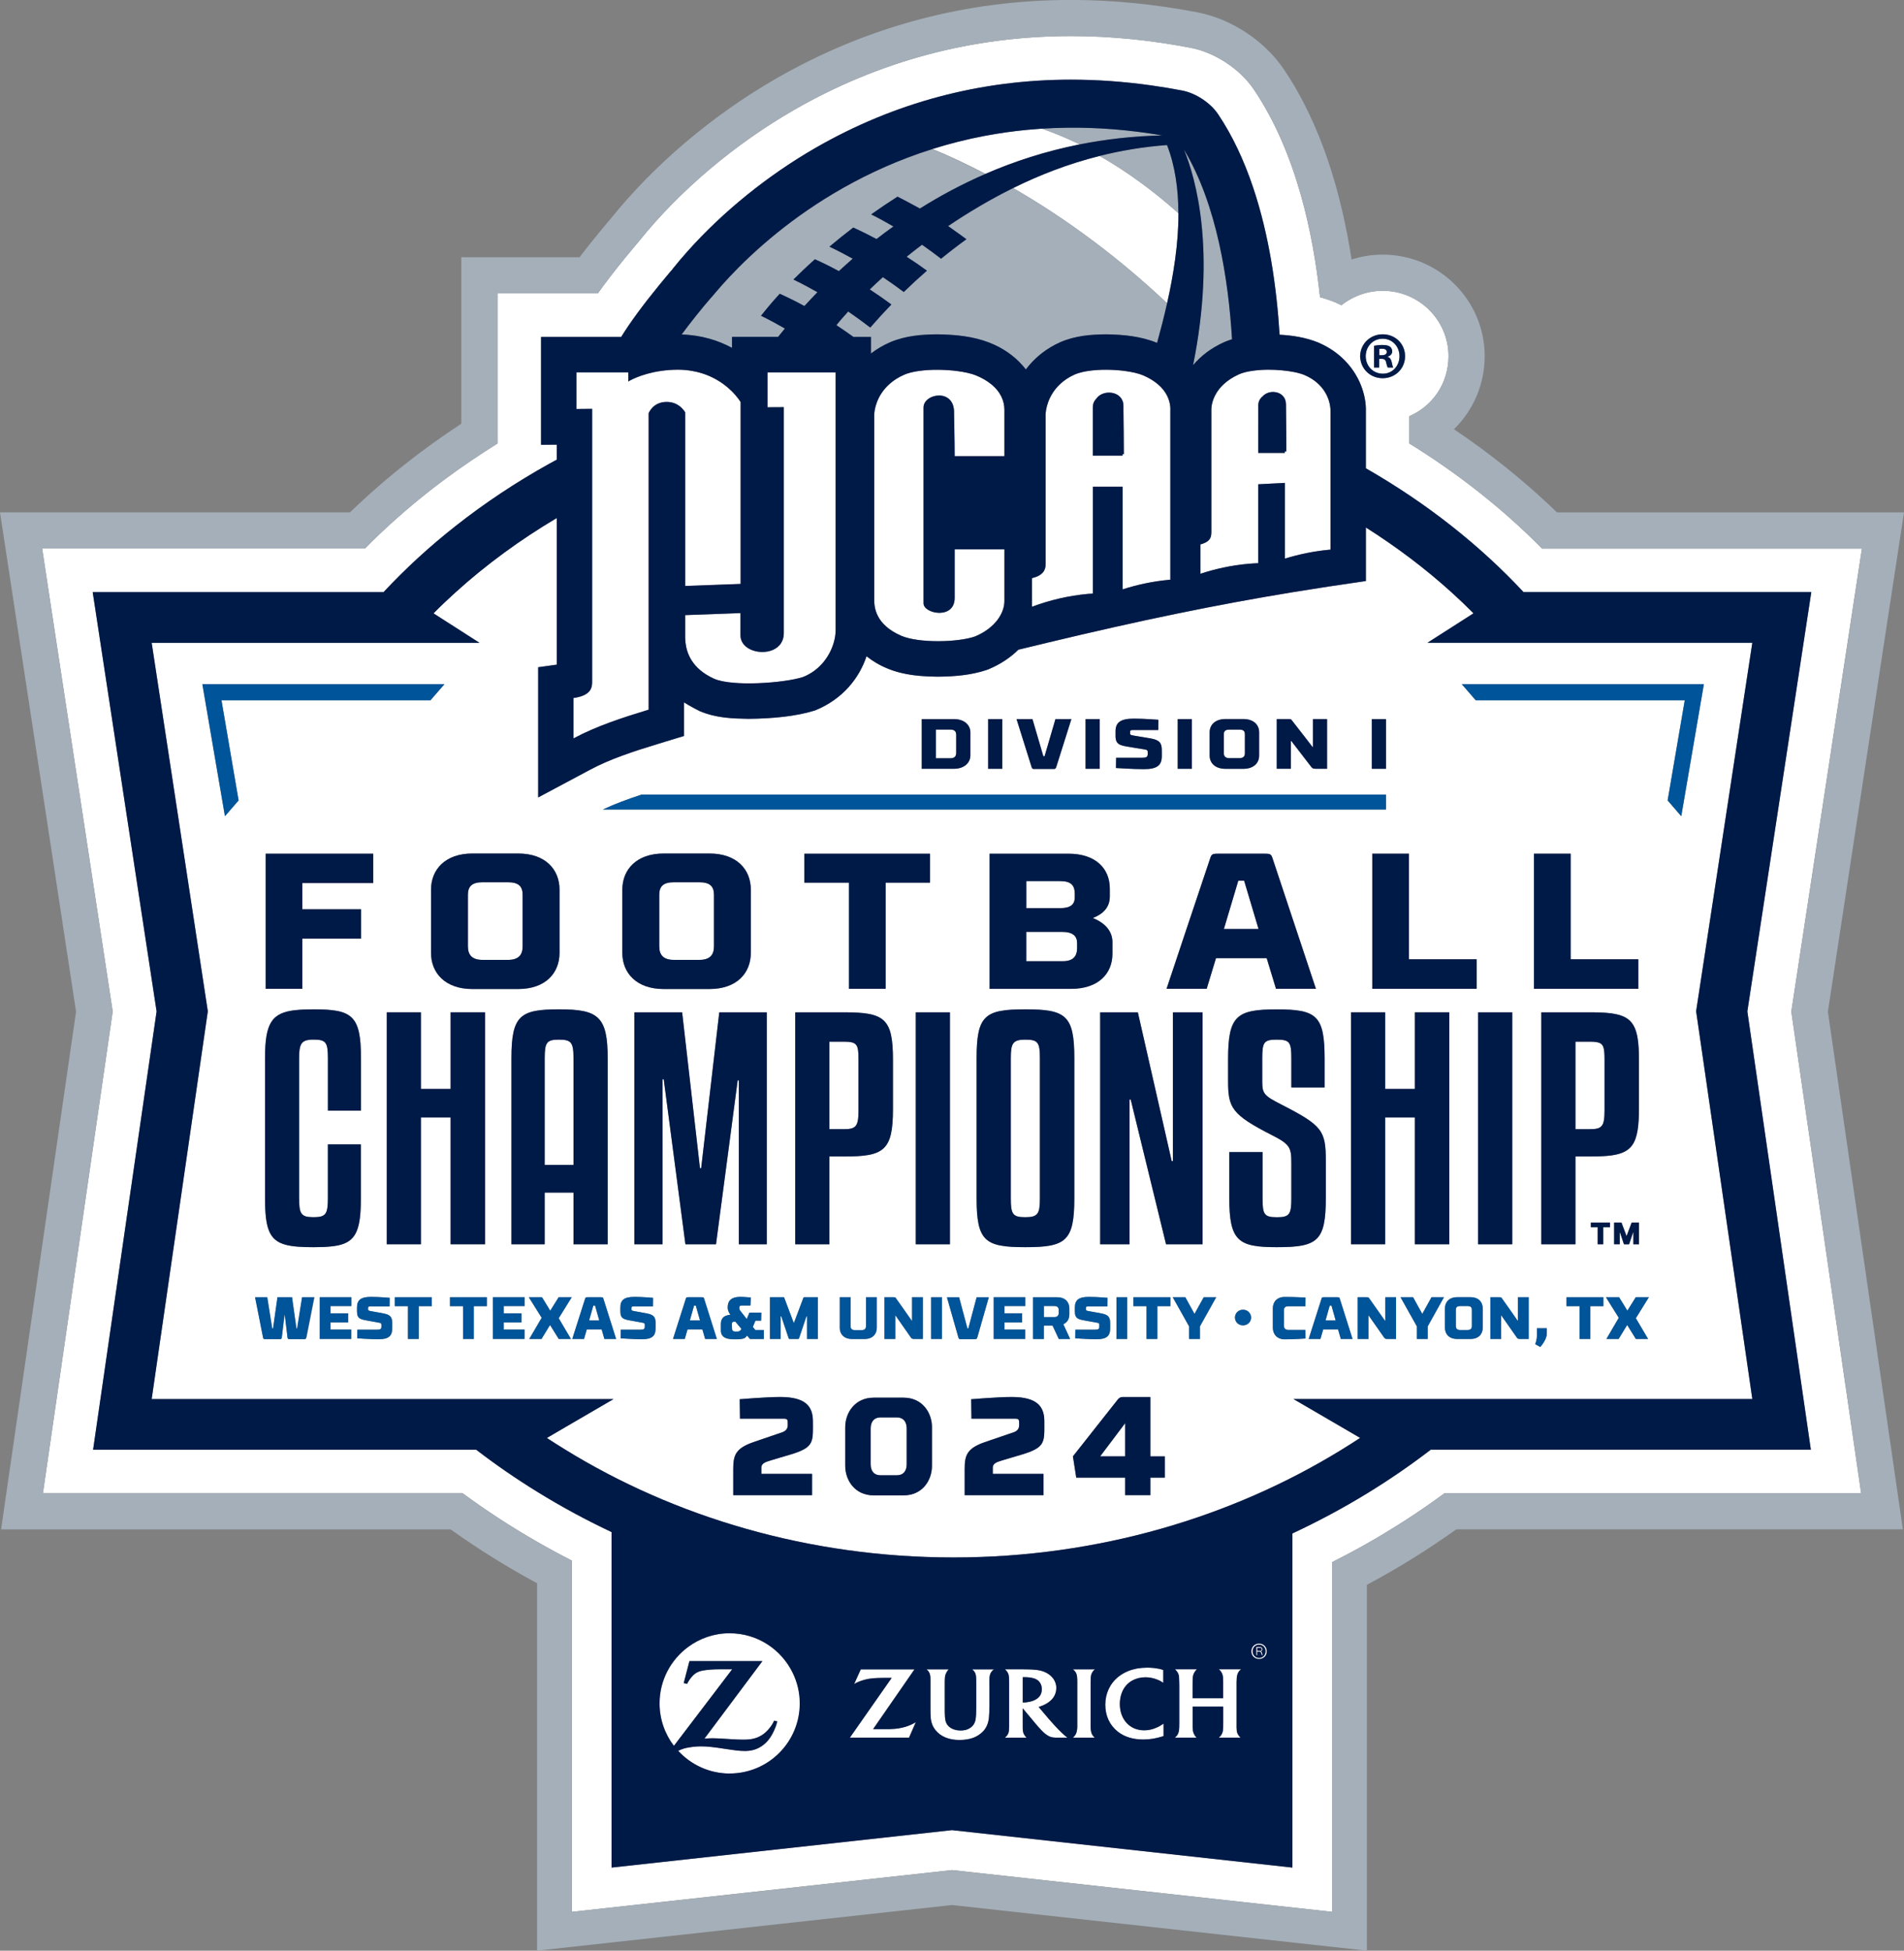 <?xml version="1.0" encoding="UTF-8"?>
<svg id="Layer_2" xmlns="http://www.w3.org/2000/svg" viewBox="0 0 383.51 392.81">
  <rect x="0" y="0" width="383.51" height="392.81" fill="#808080" stroke="none"/>
  <defs>
    <style>
      .cls-1 {
        fill: #001a48;
      }

      .cls-2 {
        fill: #a4afb9;
      }

      .cls-3 {
        fill: #fff;
      }

      .cls-4 {
        fill: #005499;
      }
    </style>
  </defs>
  <g id="WHITE">
    <g>
      <path class="cls-3" d="M279.33,70.89c0-.4-.29-.67-.94-.67-.27,0-.46.03-.56.05v1.26h.48c.56,0,1.02-.19,1.02-.65Z"/>
      <path class="cls-3" d="M278.53,75.24c1.94.03,3.36-1.56,3.36-3.52s-1.42-3.52-3.39-3.52h-.03c-1.94,0-3.39,1.58-3.39,3.52s1.45,3.52,3.44,3.52ZM276.78,69.63c.4-.08.97-.16,1.69-.16.83,0,1.21.13,1.53.35.24.19.43.54.43.94,0,.51-.38.89-.91,1.05v.05c.43.13.67.48.81,1.07.13.67.21.94.32,1.08h-1.1c-.13-.16-.21-.54-.35-1.05-.08-.48-.35-.7-.91-.7h-.48v1.75h-1.02v-4.38Z"/>
      <path class="cls-3" d="M371.72,279l-10.91-75.3,10.89-71.41,1.79-11.75,1.54-10.07h-64.41c-3.96-4-8.24-7.83-12.85-11.46-4.42-3.48-9.06-6.72-13.9-9.71v-5.5c4.69-2.01,7.89-6.61,7.89-12.09,0-7.25-5.94-13.16-13.26-13.16-1.89,0-3.68.4-5.31,1.11-1.08.47-2.1,1.08-3.01,1.8-.37-.18-.74-.36-1.12-.53l-.08-.04-.08-.03c-1.01-.41-2.02-.75-3.02-1.02-.72-6.69-1.92-13.74-3.87-20.61-2.14-7.55-5.18-14.88-9.46-21.22-2.83-4.17-7.86-7.47-12.8-8.4-8.12-1.56-16.2-2.35-24.03-2.35-19.83,0-38.59,5-55.76,14.86-12,6.9-23.11,16.3-31.29,26.49l-.13.16c-.12.13-.23.27-.34.4-.76.9-1.47,1.76-2.17,2.61-2.17,2.65-4.02,5.06-5.61,7.29h-20.21v30.23c-.84.52-1.66,1.05-2.48,1.58-3.93,2.54-7.74,5.23-11.38,8.11-4.61,3.63-8.9,7.46-12.85,11.46H8.49l1.53,10.07,1.79,11.75,10.89,71.41-10.91,75.3-1.69,11.67-1.45,10h84.48c4.78,3.52,9.81,6.8,15.06,9.81,2.29,1.32,4.63,2.58,7,3.79v70.73l76.57-8.41,76.57,8.41v-70.42c2.37-1.2,4.71-2.44,7-3.74,5.47-3.11,10.71-6.5,15.67-10.16h83.87l-1.45-10-1.69-11.67ZM273.99,71.42c.16-2.3,2.09-4.1,4.51-4.1h.03c2.53,0,4.49,1.96,4.49,4.41s-1.96,4.43-4.51,4.43c-2.33,0-4.2-1.65-4.48-3.87-.02-.19-.06-.37-.06-.56,0-.11.02-.21.03-.31ZM352.96,291.92h-64.77c-4.08,3.14-8.38,6.09-12.87,8.83-4.79,2.93-9.8,5.62-15,8.04v67.28l-68.57-7.54-68.57,7.54v-67.56c-5.2-2.46-10.21-5.17-15-8.13-4.26-2.63-8.36-5.46-12.26-8.45H18.76l1.69-11.67,11.1-76.59-11.08-72.69-1.79-11.74h58.57c4.37-4.69,9.22-9.15,14.53-13.33,5.89-4.64,12.2-8.82,18.86-12.53.5-.28,1.01-.55,1.51-.82v-3.02l-3.17.03v-21.71h16.13c1.87-3.01,4.4-6.45,7.71-10.5.67-.81,1.36-1.65,2.09-2.52.15-.18.31-.37.49-.55l.11-.17c.96-1.19,1.96-2.38,3.01-3.55,7.13-7.98,16.16-15.28,25.81-20.83,15.82-9.09,33.12-13.7,51.4-13.7,5.29,0,10.71.39,16.18,1.16,2.06.29,4.13.63,6.2,1.03,2.71.51,5.67,2.45,7.21,4.72,2.98,4.41,5.27,9.42,7.05,14.69,3.3,9.76,4.79,20.39,5.37,29.76,2.68.15,5.32.56,7.86,1.6.35.15.68.31,1.01.48,3.86,1.96,6.3,5.01,7.53,8.13.61,1.55.93,3.12.97,4.58v.05s0,12.06,0,12.06c6.06,3.47,11.83,7.34,17.23,11.6,5.31,4.18,10.16,8.64,14.53,13.33h57.96l-1.79,11.74-11.09,72.69,11.1,76.59,1.69,11.67h-11.79Z"/>
      <path class="cls-3" d="M204.07,37.87c11.02,6.33,21.69,14.38,31.01,23.2,1.27-5.64,2.3-11.96,2.29-18.13-4.98-4.44-10.31-8.37-15.87-11.53-6.35,1.59-12.14,3.85-17.42,6.47Z"/>
      <path class="cls-3" d="M198.47,35.02c5.82-2.53,12.15-4.59,19-5.95-1.77-.86-3.8-1.74-5.72-2.48-.63-.25-1.26-.48-1.86-.69h0c-1,.06-2,.14-2.98.24,0,0-.01,0-.02,0-2.96.28-5.81.7-8.57,1.22,0,0-.01,0-.02,0-3.67.7-7.17,1.6-10.48,2.64,0,0,0,0,0,0,1.79.73,3.66,1.56,5.52,2.44,1.74.82,3.47,1.69,5.15,2.56Z"/>
      <path class="cls-3" d="M172.92,223.6v-10.23c0-3.02-.24-3.61-2.93-3.61h-2.93v17.62h2.93c2.45,0,2.93-.59,2.93-3.78Z"/>
      <polygon class="cls-3" points="250.6 177.35 249.42 177.35 246.52 187.07 253.5 187.07 250.6 177.35"/>
      <path class="cls-3" d="M192.61,151.58v-3.56c0-.83-.42-1.1-1.24-1.1h-2.86v5.78h2.86c.82,0,1.24-.29,1.24-1.12Z"/>
      <path class="cls-3" d="M97.19,193.29h5.14c2.12,0,2.94-1.01,2.94-2.72v-10.38c0-1.71-.82-2.53-2.94-2.53h-5.14c-2.12,0-2.94.82-2.94,2.53v10.38c0,1.71.82,2.72,2.94,2.72Z"/>
      <path class="cls-3" d="M216.47,180.73v-.78c0-1.75-.82-2.53-2.94-2.53h-6.82v5.44h6.78c2.08,0,2.98-.7,2.98-2.14Z"/>
      <path class="cls-3" d="M213.94,187.65h-7.22v5.91h7.31c2.12,0,2.94-.97,2.94-2.72v-.93c0-1.44-.9-2.25-3.02-2.25Z"/>
      <path class="cls-3" d="M209.46,241.27v-28.2c0-3.19-.42-3.72-2.93-3.72s-2.93.71-2.93,3.72v28.2c0,3.25.42,3.84,2.93,3.84s2.93-.71,2.93-3.84Z"/>
      <path class="cls-3" d="M135.73,177.66c-2.12,0-2.94.82-2.94,2.53v10.38c0,1.71.82,2.72,2.94,2.72h5.14c2.12,0,2.94-1.01,2.94-2.72v-10.38c0-1.71-.82-2.53-2.94-2.53h-5.14Z"/>
      <path class="cls-3" d="M109.71,213.07v21.52h5.8v-21.52c0-3.19-.48-3.72-2.93-3.72s-2.87.53-2.87,3.72Z"/>
      <path class="cls-3" d="M247.64,152.66h1.98c.82,0,1.13-.37,1.13-1v-3.82c0-.63-.31-.93-1.13-.93h-1.98c-.82,0-1.13.3-1.13.93v3.82c0,.63.31,1,1.13,1Z"/>
      <path class="cls-3" d="M320.26,227.38c2.45,0,2.93-.59,2.93-3.78v-10.23c0-.6-.01-1.1-.05-1.52-.15-1.7-.73-2.09-2.88-2.09h-2.93v17.62h2.93Z"/>
      <path class="cls-3" d="M130.65,129.43v-46.19s.82-2.29,3.63-2.29c1.2,0,2.05.42,2.65.88.74.58,1.08,1.22,1.08,1.22v34.96l11.17-.41v-36.62s-.6-1.02-1.85-2.25c-.46-.45-1.01-.93-1.66-1.4-1.53-1.12-3.6-2.17-6.25-2.62-.89-.15-1.83-.25-2.85-.25-1.26,0-2.4.1-3.45.25-4.18.61-6.57,2.12-6.57,2.12v-1.84h-10.45v7.38l3.17-.03v54.8c0,1.06.07,2.89-3.75,3.43v8.14c4.67-2.49,9.74-4.14,15.13-5.78v-13.48Z"/>
      <path class="cls-3" d="M244.25,80.87c-.19.65-.25,1.21-.25,1.6v24.75c0,.18-.01.35-.04.51-.12.82-.59,1.47-2.16,1.89v5.91c3.06-1.01,6.27-1.69,9.6-2,.69-.06,1.37-.1,2.05-.13v-15.89l5.06-.26.31-.02v.16c0,.86,0,2.75,0,5.02,0,3.29,0,7.34,0,10.07,2.88-.89,5.87-1.51,8.96-1.79.07,0,.14,0,.22-.02v-27.94c0-1.11-.31-2.48-1.12-3.8-.8-1.3-2.1-2.55-4.08-3.4-1.11-.48-2.85-.82-4.75-.98-.86-.07-1.75-.11-2.63-.11-1.15,0-2.29.09-3.31.25-.98.15-1.85.37-2.54.68-1.28.57-2.26,1.24-3.03,1.95-1.31,1.2-1.97,2.49-2.28,3.55ZM253.44,86.07v-4.43c0-.78.34-1.39.84-1.79.64-.75,1.74-1.06,2.73-.86,1.08.21,2.01,1.01,2.01,2.48,0,.47.02,1.77.04,4.4,0,.98.02,2.16.03,3.54,0,.47,0,.96,0,1.49h-.31c0,.1,0,.2,0,.3h-5.35v-5.13Z"/>
      <path class="cls-3" d="M186.02,113.06v-31.01c0-2.82,6.15-3.94,6.15.95,0,.07,0,.15,0,.24,0,.59.03,1.59.05,2.83.02.95.04,2.03.05,3.18,0,.85.02,1.72.02,2.6h10.02v-9.36c0-1.67-.7-3.56-2.71-5.17-.78-.63-1.76-1.21-2.98-1.72-.96-.4-2.34-.71-3.9-.9-2.45-.31-5.33-.34-7.68,0-1.1.16-2.1.4-2.87.73-1.23.53-2.21,1.19-3,1.89-2.58,2.3-3.08,5.16-3.08,6.29v37.11c0,1.47.19,5.03,5.45,7.3,3.46,1.5,11.38,1.35,14.87.13,4.18-1.76,5.9-4.79,5.9-7.12v-10.42h-10.02v9.79c0,4.41-6.27,3.21-6.27,1.07v-8.42Z"/>
      <path class="cls-3" d="M233.14,77.32c-.75-.63-1.69-1.21-2.86-1.72-.92-.4-2.25-.71-3.74-.9-2.35-.31-5.11-.34-7.37,0-.4.06-.79.13-1.15.22-.59.14-1.14.31-1.6.51-1.18.53-2.12,1.19-2.88,1.89-2.48,2.3-2.95,5.16-2.95,6.29v30.08c0,1.13-.56,2.2-2.73,2.73v5.76c3.57-1.34,7.34-2.22,11.28-2.59.33-.03.65-.04.97-.06v-21.53h6c0,.88,0,2.7,0,4.94,0,5.2,0,12.65,0,15.74,3.01-.97,6.15-1.63,9.4-1.93.07,0,.14,0,.21-.02v-34.24c0-1.45-.5-3.06-1.88-4.51-.21-.22-.46-.44-.72-.66ZM226.09,91.46c0,.1,0,.2,0,.3h-5.98v-9.71c0-.75.28-1.34.71-1.78,1.37-1.98,5.46-1.57,5.46,1.47,0,.16,0,.44,0,.83,0,.77.02,2.02.04,3.83,0,.04,0,.08,0,.12,0,1.33.02,2.97.03,4.94h-.27Z"/>
      <path class="cls-3" d="M138,123.87v3.79c0,.39-.01,1.01.07,1.77.24,2.1,1.29,5.23,5.73,7.24,3.63,1.65,14.23.89,17.95-.34,3.36-1.33,5.38-4.18,6.17-6.9.26-.88.39-1.76.39-2.55v-51.89h-13.73v7.03l3.29-.02v45.55c0,.75-.2,1.37-.51,1.89-1.56,2.61-6.35,2.34-7.8,0-.26-.43-.42-.92-.42-1.48v-4.49l-11.14.41Z"/>
      <path class="cls-3" d="M146.99,328.89c-3.14,0-6.03,1.04-8.38,2.77-3.48,2.57-5.74,6.69-5.74,11.34h0c0,3.22,1.08,6.19,2.89,8.56l11.74-15.42h-1.26s-1.25,0-1.25,0c-1.34,0-2.59.1-3.5.27-.55.11-1.04.31-1.44.59-.47.33-1.05,1.03-1.44,1.71-.04.08-.11.2-.19.37l-.68-.16,1.15-4.43h14.7l-.74.99-10.94,14.63c.76-.07,1.06-.08,1.68-.08.47,0,1.19.03,2.15.09l2.08.13c.75.04,1.38.06,1.86.06,1.07,0,1.77-.08,2.46-.29.54-.16,1.04-.41,1.51-.73.82-.57,1.62-1.48,2.1-2.39.05-.09.12-.23.21-.42l.63.16c-.2.77-.31,1.07-.62,1.76-.63,1.4-1.34,2.34-2.31,3.06-1,.74-2.11,1.1-3.42,1.13h-.2c-.97,0-1.72-.08-4.04-.43-2.36-.36-3.57-.49-4.75-.49-.79,0-1.53.06-2.3.19-1.02.16-1.41.28-2.33.7,2.58,2.81,6.29,4.58,10.4,4.58,7.8,0,14.12-6.32,14.12-14.12,0-2.2-.52-4.27-1.41-6.12-2.28-4.73-7.11-8-12.71-8Z"/>
      <path class="cls-3" d="M219.68,338.7c0-.48,0-.77.03-1,.02-.21.06-.36.11-.54.05-.15.12-.29.2-.43.14-.23.24-.34.51-.57h-4.41c.29.25.38.35.51.55.09.14.16.29.21.45.08.25.12.5.13.96,0,.15,0,.32.01.52,0,.42,0,.7,0,.83v8.23c0,.48-.08,1-.22,1.33-.05.14-.13.28-.22.4-.1.15-.18.23-.42.48h4.37c-.21-.19-.29-.27-.42-.48-.09-.13-.17-.28-.22-.42-.12-.31-.19-.77-.19-1.21v-9.1Z"/>
      <path class="cls-3" d="M249.07,338.69c0-.61.05-1.08.15-1.46.05-.18.12-.35.22-.51.14-.24.25-.35.54-.58h-4.49c.26.22.35.32.5.56.1.16.17.32.23.48.1.33.15.73.15,1.45v3.34h-6.16v-2.51c0-.76,0-1.26.04-1.63.02-.22.05-.42.11-.6.09-.3.34-.71.57-.94.03-.03.09-.09.15-.15h-4.41c.26.27.33.36.45.53.1.14.18.3.24.46.12.35.14.54.15,1.46l.02.87v7.53c0,.76-.02,1.1-.06,1.45-.03.18-.07.36-.14.55-.11.3-.27.53-.53.77-.03.03-.08.08-.15.14h4.36c-.19-.2-.26-.28-.37-.45-.08-.13-.16-.27-.22-.43-.14-.36-.18-.62-.2-1.21,0-.29,0-.56,0-.82v-3.33h6.16v3.36c0,.74,0,1.01-.06,1.4-.02.21-.07.41-.15.59-.1.26-.26.49-.5.72-.04.04-.1.1-.19.17h4.39c-.18-.18-.25-.26-.37-.42-.11-.15-.19-.3-.26-.45-.13-.33-.16-.57-.18-1.25,0-.4,0-.64,0-.71v-7.57s0-.81,0-.81Z"/>
      <path class="cls-3" d="M213.93,348.95c-.49-.46-.92-.9-1.56-1.6-.41-.44-.74-.82-1-1.12l-2.14-2.52c.26-.08.37-.12.61-.21.69-.27,1.22-.58,1.7-.98.54-.46.88-.95,1.08-1.57.12-.35.17-.7.17-1.06,0-.43-.08-.84-.25-1.23-.16-.37-.38-.71-.68-1.03-.57-.59-1.35-1.03-2.24-1.24-.62-.14-1.26-.21-2.35-.24-.41,0-.84-.02-1.28-.02h-3.55c.24.22.33.32.46.52.1.16.19.33.25.5.09.31.13.74.13,1.47v9.03c0,.65-.04,1.03-.15,1.33-.06.16-.14.3-.24.44-.13.16-.21.25-.46.48h4.37c-.2-.21-.26-.28-.38-.45-.1-.13-.18-.27-.23-.42-.12-.3-.17-.63-.17-1.27,0-.21,0-.44,0-.69v-3.09l2.55,3.05c.12.15.31.37.57.67.3.33.52.58.68.74.49.51.96.88,1.42,1.13.4.21.77.3,1.36.32.22,0,.46,0,.72,0h1.73c-.23-.18-.33-.26-.5-.41-.19-.16-.38-.34-.59-.54ZM208.67,342.21c-.49.29-.99.45-1.73.56-.28.04-.52.07-.72.07-.07,0-.12,0-.22-.01v-5.09c.17,0,.24,0,.36,0,.67,0,1.33.08,1.85.23.35.1.67.27.94.5.18.15.31.34.42.54.18.33.28.71.28,1.15,0,.62-.18,1.15-.54,1.55-.17.19-.39.36-.64.52Z"/>
      <path class="cls-3" d="M232.88,347.92c-.83.35-1.58.51-2.4.51-1.42,0-2.64-.51-3.54-1.48-.89-.96-1.37-2.3-1.37-3.81s.45-2.78,1.24-3.71c.34-.41.76-.75,1.25-1.02.78-.43,1.68-.66,2.66-.66.84,0,1.65.16,2.47.5.51.21.69.31,1.13.62v-2.59c-.34-.11-.47-.15-.83-.23-.8-.17-1.56-.24-2.42-.24-.71,0-1.38.06-2,.17-.07.01-.14.03-.21.04-.6.12-1.17.29-1.71.52-.7.29-1.33.67-1.89,1.12-1.7,1.37-2.62,3.34-2.62,5.62s.89,4.12,2.51,5.41c1.34,1.06,3.06,1.59,5.14,1.59,1.29,0,2.5-.19,3.86-.62.05-.02.13-.04.22-.07v-2.5c-.33.22-.44.29-.64.41-.27.15-.54.29-.85.42Z"/>
      <path class="cls-3" d="M196.3,336.68c.09.15.16.3.2.47.1.33.12.67.12,1.44v5.23c0,1.12-.03,1.79-.12,2.34-.05.37-.18.71-.35,1.01-.33.56-.95.99-1.69,1.18-.3.07-.63.11-.98.11-1.18,0-2.19-.44-2.69-1.17-.38-.56-.48-1.1-.5-2.51v-1.13s-.01-3.81-.01-3.81v-.34c0-.8,0-1.19.03-1.6.01-.24.05-.46.1-.63.1-.32.33-.74.55-1,.03-.03.06-.07.12-.12h-4.47c.28.23.36.33.5.56.09.15.16.31.19.48.06.21.09.42.09.63,0,.13,0,.42,0,.85v.8s0,.32,0,.32v3.62c0,1.46,0,1.83.05,2.42.08,1,.38,1.81.96,2.54,1.04,1.31,2.72,2,4.85,2,1.02,0,2.01-.16,2.76-.44.79-.29,1.52-.79,2.05-1.37.64-.71,1-1.59,1.11-2.67.07-.63.1-1.38.1-2.46v-4.74s-.01-.15-.01-.15c0-.59.03-.94.12-1.26.05-.2.13-.38.24-.55.15-.24.25-.34.54-.57h-4.38c.27.21.36.31.5.53Z"/>
      <path class="cls-3" d="M181.22,347.97c-.61.11-1.3.17-2.16.2-.29,0-.65,0-1.1,0h-2.11l5.97-8.62,2.36-3.41h-10.82l-1.17,2.59-.16.34c.26-.14.42-.22.59-.3.12-.06.25-.11.41-.18.62-.24,1.29-.44,1.95-.55.57-.1,1.09-.14,1.94-.17.38-.01.74-.02,1.07-.02h1.6l-1.03,1.47-7.39,10.56h11.9l1.37-3.14c-.48.28-.65.36-1.01.53-.69.32-1.44.54-2.23.67Z"/>
      <path class="cls-3" d="M253.61,330.96c-.86,0-1.56.63-1.56,1.56s.7,1.55,1.56,1.55,1.55-.62,1.55-1.55-.7-1.56-1.55-1.56ZM253.61,333.85c-.73,0-1.3-.54-1.3-1.33s.58-1.33,1.3-1.33,1.3.53,1.3,1.33-.56,1.33-1.3,1.33Z"/>
      <path class="cls-3" d="M253.97,332.53c.19-.03.33-.19.33-.41,0-.27-.18-.46-.49-.46h-.76v1.65h.19v-.71h.44c.21,0,.29.09.34.27l.13.44h.2l-.14-.5c-.05-.15-.11-.24-.23-.28ZM253.79,332.44h-.55v-.61h.55c.21,0,.31.11.31.31s-.11.31-.31.31Z"/>
      <path class="cls-3" d="M148.54,268.13c.46,0,.6-.21.8-.54l-1.22-1.44h-.26c-.34,0-.44.13-.44.48l.02.77c.01.46.07.72.7.73h.41Z"/>
      <path class="cls-3" d="M180.61,285.42h-3.22c-1.46,0-2.02,1.01-2.02,2.24v7.17c0,1.26.56,2.24,2.02,2.24h3.22c1.46,0,2.02-.98,2.02-2.24v-7.17c0-1.23-.56-2.24-2.02-2.24Z"/>
      <polygon class="cls-3" points="139.8 262.9 138.95 265.9 141 265.9 140.15 262.9 139.8 262.9"/>
      <polygon class="cls-3" points="119.51 262.9 118.66 265.9 120.71 265.9 119.86 262.9 119.51 262.9"/>
      <path class="cls-3" d="M352.96,129.43h-65.43l7.74-4.95,1.53-.98c-1.45-1.46-2.94-2.88-4.48-4.27-5.23-4.73-10.99-9.08-17.2-13.01v10.78c-2.52.36-4.97.72-7.39,1.09-2.44.37-4.84.75-7.23,1.14-15.69,2.57-30.55,5.64-49.63,10.21-1.88.45-3.78.91-5.75,1.39-1.49,1.5-3.6,2.93-5.9,3.89l-.18.08-.16.05-.15.06c-3.06,1.02-6.38,1.32-9.83,1.35-3.33-.05-6.77-.26-10.1-1.63-1.64-.66-3.05-1.52-4.26-2.48-1.46,4.37-4.74,8.56-10.16,10.82l-.23.09-.13.04-.07.02c-3.58,1.11-8.3,1.58-13.15,1.63-3.23-.06-6.48-.13-9.86-1.55,0,0-2.22-1.11-3.16-1.77v6.77l-3.74,1.14-1.31.4c-5.31,1.61-9.94,3.15-13.85,5.25l-10.48,5.59v-26.22l3.75-.52v-4.39s0-8.93,0-8.93v-1.28s0-10.47,0-10.47v-4.46c-7.43,4.41-14.25,9.41-20.35,14.93-1.54,1.39-3.04,2.81-4.48,4.27l1.53.98,7.73,4.95H30.55l11.31,74.2-11.31,78.09h93.03l-9.82,5.72-3.61,2.11c1.23.81,2.48,1.6,3.74,2.37,21.94,13.5,48.94,21.69,78.16,21.69s56.22-8.19,78.16-21.69c1.26-.78,2.52-1.56,3.75-2.38l-3.61-2.11-9.82-5.72h92.43l-11.32-78.09,11.32-74.2ZM297.43,193.17v5.95h-21.02v-27.22h7.39v21.27h13.63ZM279,225.01v25.54h-6.88v-46.71h6.88v15.43h5.98v-15.43h6.94v46.71h-6.94v-25.54h-5.98ZM276.32,144.8h2.85v10.01h-2.85v-10.01ZM257.17,144.8h2.28c.61,0,.6.06.77.27.1.14,3.63,4.63,4.15,5.36h.08v-5.63h2.85v10.01h-2.33c-.47,0-.61-.07-.88-.41l-3.98-5.17h-.09v5.59h-2.85v-10.01ZM243.65,147.46c0-1.49,1.1-2.67,3.21-2.67h3.55c2.12,0,3.21,1.19,3.21,2.67v4.69c0,1.49-1.09,2.67-3.21,2.67h-3.55c-2.11,0-3.21-1.19-3.21-2.67v-4.69ZM237.22,144.8h2.85v10.01h-2.85v-10.01ZM224.7,147.29c0-1.79.94-2.57,3.73-2.57,2.12,0,4.91.23,4.91.23l-.03,2.06h-4.99c-.58,0-.69.03-.69.5v.19c0,.27.17.34.6.41,0,0,3.16.53,3.53.59,1.89.33,2.26.99,2.26,2.39v1.2c0,1.77-.88,2.62-3.66,2.6-2.12,0-5.57-.23-5.57-.23l.03-2.06h5.18c.88,0,1.18-.14,1.18-.74v-.43c0-.21-.05-.42-.41-.47-.38-.07-2.77-.46-3.02-.5-2.06-.33-3.04-.46-3.04-2.24v-.92ZM218.66,144.8h2.85v10.01h-2.85v-10.01ZM207.97,144.8l2.19,7.48h.25l2.19-7.48h3.21s-2.79,8.79-3.04,9.62c-.11.36-.25.43-.47.43h-4.04c-.22,0-.38-.07-.47-.43-.25-.83-3.02-9.62-3.02-9.62h3.21ZM199.04,144.8h2.85v10.01h-2.85v-10.01ZM185.66,144.8h6.46c2.12,0,3.34,1.21,3.34,2.7v4.59c0,1.49-1.21,2.72-3.34,2.72h-6.46v-10.01ZM129.21,160.01h149.96v3H121.43c2.37-1.11,4.96-2.07,7.79-3ZM221.6,250.56v-46.71h7.59l6.82,29.98h.24v-29.98h5.98v46.71h-7.36l-7.12-29.15h-.24v29.15h-5.92ZM227.05,261.22v8.4h-2.17v-8.4h2.17ZM221.12,266.38c-.29-.06-2.11-.38-2.3-.42-1.57-.28-2.31-.38-2.31-1.88v-.77c0-1.5.72-2.16,2.84-2.16,1.62,0,3.74.19,3.74.19l-.02,1.73h-3.8c-.45,0-.53.02-.53.42v.16c0,.23.13.29.46.35,0,0,2.41.44,2.69.49,1.44.28,1.73.83,1.73,2v1.01c0,1.49-.67,2.2-2.79,2.18-1.62,0-4.25-.19-4.25-.19l.02-1.73h3.95c.67,0,.9-.12.9-.62v-.36c0-.18-.04-.35-.31-.4ZM205.88,264.46v1.82h-3.56v1.45h4.19v1.88h-6.36v-8.4h6.37v1.78h-4.2v1.46h3.56ZM196.72,241.27v-28.2c0-8.63,1.68-9.82,9.81-9.82s9.87,1.18,9.87,9.82v28.2c0,8.69-1.73,9.87-9.87,9.87s-9.81-1.18-9.81-9.87ZM215.7,199.12h-16.37v-27.22h15.88c5.51,0,8.33,2.99,8.33,7.04v1.67c-.04,2.14-1.39,3.46-3.43,4.24,2.25.89,3.88,2.45,3.96,4.7v2.49c0,4.04-2.86,7.08-8.37,7.08ZM234.97,199.12s8.16-24.49,8.74-26.13c.33-1.05.45-1.09,1.92-1.09h8.82c1.47,0,1.59.04,1.92,1.09.53,1.63,8.69,26.13,8.69,26.13h-8.04l-1.88-6.18h-10.21l-1.88,6.18h-8.08ZM162.02,177.74v-5.83h25.31v5.83h-8.94v21.38h-7.39v-21.38h-8.98ZM180.48,261.45c.07.12,2.77,3.89,3.17,4.5h.06v-4.73h2.17v8.4h-1.78c-.36,0-.47-.06-.67-.35l-3.03-4.34h-.07v4.69h-2.17v-8.4h1.74c.47,0,.46.05.59.23ZM184.46,250.56v-46.71h6.88v46.71h-6.88ZM151.24,179.14v12.75c0,4.04-2.82,7.27-8.33,7.27h-9.22c-5.47,0-8.33-3.23-8.33-7.27v-12.75c0-4.04,2.86-7.27,8.33-7.27h9.22c5.51,0,8.33,3.23,8.33,7.27ZM122.39,213.07v37.49h-6.88v-10.41h-5.8v10.41h-6.7v-37.49c0-8.63,1.79-9.82,9.63-9.82s9.75,1.42,9.75,9.82ZM104.37,171.87c5.51,0,8.33,3.23,8.33,7.27v12.75c0,4.04-2.82,7.27-8.33,7.27h-9.22c-5.47,0-8.33-3.23-8.33-7.27v-12.75c0-4.04,2.86-7.27,8.33-7.27h9.22ZM84.78,225.01v25.54h-6.88v-46.71h6.88v15.43h5.98v-15.43h6.94v46.71h-6.94v-25.54h-5.98ZM45.31,164.35l-4.55-26.58h48.76l-2.81,3.24h-42.1l3.45,20.17-2.75,3.17ZM64.18,183.1h8.56v5.91h-11.84v10.11h-7.39v-27.22h21.67v5.91h-14.29v5.29h3.28ZM63.19,209.35c-1.41,0-2.15.24-2.53.97-.3.57-.4,1.43-.4,2.75v28.2c0,3.14.4,3.8,2.68,3.84.08,0,.16,0,.25,0,1.55,0,2.28-.24,2.62-1.23.19-.58.25-1.42.25-2.61v-10.82h6.64v10.82c0,.06,0,.11,0,.17-.02,5.83-.87,8.23-3.86,9.16-.64.2-1.4.33-2.25.41-.98.1-2.1.14-3.39.14-2.42,0-4.26-.11-5.66-.49-3.31-.89-4.14-3.28-4.14-9.39v-28.2c0-7.01,1.32-9.12,6.09-9.65.05,0,.11,0,.17-.01,1.02-.11,2.19-.15,3.55-.15,7.71,0,9.51,1.18,9.51,9.82v10.58h-6.64v-10.58c0-3.19-.42-3.72-2.87-3.72ZM61.7,269.36c-.05.24-.17.3-.32.3h-3.12c-.12,0-.29-.05-.32-.26l-.55-4.58h-.07l-.55,4.58c-.04.22-.2.26-.32.26h-3.12c-.16,0-.28-.06-.32-.3-.13-.65-1.61-8.13-1.61-8.13h2.45l1,6.29h.17l.89-6.29h2.93l.89,6.29h.17l1-6.29h2.45s-1.48,7.48-1.61,8.13ZM70.77,263h-4.2v1.46h3.56v1.82h-3.56v1.45h4.19v1.88h-6.36v-8.4h6.37v1.78ZM79.01,267.5c0,1.49-.67,2.2-2.79,2.18-1.62,0-4.25-.19-4.25-.19l.02-1.73h3.95c.67,0,.9-.12.9-.62v-.36c0-.18-.04-.35-.31-.4-.29-.06-2.11-.38-2.3-.42-1.57-.28-2.31-.38-2.31-1.88v-.77c0-1.5.72-2.16,2.84-2.16,1.62,0,3.74.19,3.74.19l-.02,1.73h-3.8c-.44,0-.53.02-.53.42v.16c0,.23.13.29.46.35,0,0,2.41.44,2.69.49,1.44.28,1.73.83,1.73,2v1.01ZM86.97,263.02h-2.63v6.6h-2.17v-6.6h-2.64v-1.8h7.44v1.8ZM98.07,263.02h-2.63v6.6h-2.17v-6.6h-2.64v-1.8h7.44v1.8ZM105.66,263h-4.2v1.46h3.56v1.82h-3.56v1.45h4.19v1.88h-6.36v-8.4h6.37v1.78ZM115,269.62h-2.46l-1.73-2.78h-.04l-1.7,2.78h-2.46l2.49-4.26-2.59-4.14h2.65l1.66,2.69h.02l1.68-2.69h2.64l-2.63,4.22,2.46,4.17ZM121.74,269.62l-.55-1.91h-3l-.55,1.91h-2.37s2.4-7.56,2.57-8.06c.1-.32.13-.34.56-.34h2.59c.43,0,.47.01.56.34.16.5,2.55,8.06,2.55,8.06h-2.36ZM132.06,267.5c0,1.49-.67,2.2-2.79,2.18-1.62,0-4.25-.19-4.25-.19l.02-1.73h3.95c.67,0,.9-.12.9-.62v-.36c0-.18-.04-.35-.31-.4-.29-.06-2.11-.38-2.3-.42-1.57-.28-2.31-.38-2.31-1.88v-.77c0-1.5.72-2.16,2.84-2.16,1.62,0,3.74.19,3.74.19l-.02,1.73h-3.8c-.44,0-.53.02-.53.42v.16c0,.23.13.29.46.35,0,0,2.41.44,2.69.49,1.44.28,1.73.83,1.73,2v1.01ZM133.45,217.33v33.23h-5.68v-46.71h9.63l3.59,31.4h.24l3.65-31.4h9.57v46.71h-5.62v-32.99h-.24l-4.37,32.99h-6.16l-4.37-33.23h-.24ZM142.03,269.62l-.55-1.91h-3l-.55,1.91h-2.37s2.4-7.56,2.57-8.06c.1-.32.13-.34.56-.34h2.59c.43,0,.47.01.56.34.16.5,2.55,8.06,2.55,8.06h-2.36ZM145.19,267.86v-1.22c0-1.19.65-1.71,1.76-1.85h.16c-.34-.53-.54-.96-.54-1.43v-.13c.04-1.54,1.01-2.07,2.55-2.07.76,0,2.1.13,2.1.13l-.07,1.61h-1.51c-.56,0-.73.04-.73.46v.03c0,.25.06.42.25.65l1.25,1.58c.11-.24.54-1.29.54-1.29h2.39l-.04,1.62h-1.14s-.42,1.03-.53,1.27l.5.61h1.71v1.81h-2.79s-.43-.52-.59-.7c-.28.37-.35.76-2.18.76h-.47c-1.63.02-2.63-.45-2.63-1.82ZM163.73,287.08c0,3.42.03,4.45-4.54,5.82-.31.11-4.4,1.26-5.01,1.54-.5.25-.84.53-.84,1.12v1.23h10.22v4.29h-15.88v-5.26c0-2.74.42-4.17,4.09-5.43l5.82-1.99c.84-.31,1.06-.84,1.06-1.43v-.45c0-.92-.22-.84-1.46-.84h-8.15l-.06-3.92s5.35-.45,8.15-.45c5.12,0,6.58,1.9,6.58,4.9v.87ZM164.72,269.62h-2.17v-4.56h-.12l-1.48,4.4s-.04.16-.18.16h-1.74c-.16,0-.19-.16-.19-.16l-1.48-4.4h-.12v4.56h-2.17v-8.4h2.75c.12,0,.14.11.14.11l1.88,4.99h.1l1.88-4.99s.02-.11.14-.11h2.75v8.4ZM167.06,250.56h-6.88v-46.71h9.81c8.13,0,9.87,1.18,9.87,9.52v9.99c0,8.4-1.85,9.52-9.87,9.52h-2.93v17.68ZM169.14,267.39v-6.17h2.17v5.78c0,.54.24.84.86.84h1.39c.62,0,.86-.3.86-.84v-5.78h2.17v6.17c0,1.25-.83,2.24-2.45,2.24h-2.55c-1.62,0-2.46-1-2.46-2.24ZM187.72,295.17c0,2.91-1.93,5.94-5.71,5.94h-6.05c-3.75,0-5.71-3.02-5.71-5.94v-7.79c0-2.91,1.96-5.94,5.71-5.94h6.05c3.78,0,5.71,3.03,5.71,5.94v7.79ZM189.72,269.62h-2.17v-8.4h2.17v8.4ZM193.05,269.3c-.19-.7-2.3-8.07-2.3-8.07h2.45l1.67,6.27h.19l1.67-6.27h2.45s-2.12,7.38-2.31,8.07c-.08.3-.19.36-.36.36h-3.08c-.17,0-.29-.06-.36-.36ZM210.35,287.08c0,3.42.03,4.45-4.54,5.82-.31.11-4.4,1.26-5.01,1.54-.5.25-.84.53-.84,1.12v1.23h10.22v4.29h-15.88v-5.26c0-2.74.42-4.17,4.09-5.43l5.82-1.99c.84-.31,1.06-.84,1.06-1.43v-.45c0-.92-.22-.84-1.45-.84h-8.15l-.06-3.92s5.35-.45,8.15-.45c5.12,0,6.58,1.9,6.58,4.9v.87ZM213.27,269.62l-1.25-2.69h-1.76v2.69h-2.17v-8.4h4.86c1.62,0,2.45.98,2.45,2.23v1.23c0,.9-.41,1.61-1.21,1.96l1.37,2.97h-2.28ZM234.62,297.55h-2.91v3.53h-5.07v-3.53h-9.86l-.67-4.28,8.93-11.31c.5-.67.81-.64,1.6-.64h5.07v11.96h2.91v4.28ZM235.74,263.02h-2.63v6.6h-2.17v-6.6h-2.64v-1.8h7.44v1.8ZM241.69,267.09v2.53h-2.17v-2.51l-3.3-5.89h2.53l1.85,3.36,1.86-3.36h2.51l-3.27,5.87ZM257.17,245.12c2.57,0,2.93-.59,2.93-3.84v-7.04c0-3.13-.24-3.78-3.83-5.62-8.25-4.2-8.91-5.56-8.91-10.94v-4.49c0-8.69,1.62-9.93,9.81-9.93s9.63,1.24,9.63,9.93v5.79h-6.7v-5.79c0-3.31-.3-3.84-2.93-3.84s-2.93.53-2.93,3.84v4.61c0,2.42.36,2.84,3.83,4.61,8.31,4.26,8.97,5.26,8.97,11.35v7.51c0,8.69-1.67,9.87-9.87,9.87-7.71,0-9.57-1.18-9.57-9.87v-9.28h6.7v9.28c0,3.25.36,3.84,2.87,3.84ZM250.37,266.89c-.9,0-1.62-.68-1.62-1.57s.72-1.58,1.62-1.58,1.63.68,1.63,1.58-.74,1.57-1.63,1.57ZM259.5,267.8h3.44l.02,1.73s-2.2.17-4.16.17c-1.62,0-2.42-1.09-2.42-2.34v-3.92c0-1.25.8-2.28,2.42-2.28,2.07,0,4.16.13,4.16.13l-.02,1.75h-3.44c-.62,0-.89.28-.89.81v3.08c0,.53.26.87.89.87ZM270.07,269.62l-.55-1.91h-3l-.55,1.91h-2.37s2.4-7.56,2.57-8.06c.1-.32.13-.34.56-.34h2.59c.43,0,.47.01.56.34.16.5,2.55,8.06,2.55,8.06h-2.36ZM281.2,269.62h-1.78c-.36,0-.47-.06-.67-.35l-3.04-4.34h-.07v4.69h-2.17v-8.4h1.74c.47,0,.46.05.59.23.07.12,2.77,3.89,3.17,4.5h.06v-4.73h2.17v8.4ZM287.57,267.09v2.53h-2.17v-2.51l-3.3-5.89h2.53l1.85,3.36,1.86-3.36h2.51l-3.27,5.87ZM298.65,267.39c0,1.25-.83,2.24-2.45,2.24h-2.71c-1.61,0-2.45-1-2.45-2.24v-3.93c0-1.25.84-2.24,2.45-2.24h2.71c1.62,0,2.45,1,2.45,2.24v3.93ZM297.72,250.56v-46.71h6.88v46.71h-6.88ZM307.92,269.62h-1.77c-.36,0-.47-.06-.67-.35l-3.04-4.34h-.07v4.69h-2.17v-8.4h1.74c.47,0,.46.05.59.23.07.12,2.77,3.89,3.17,4.5h.06v-4.73h2.17v8.4ZM322.88,193.17h7.12v5.95h-21.02v-27.22h7.39v21.27h6.51ZM311.57,268.54c0,1.01-.9,2.24-1.33,2.7l-1.02-.58c.05-.13.35-.77.35-1.8v-1.39h2v1.07ZM310.45,250.56v-46.71h9.81c1.63,0,2.99.05,4.14.19.1.01.2.03.29.04,4.36.62,5.43,2.76,5.43,9.28v9.99c0,.75-.02,1.42-.05,2.06-.17,3.23-.79,5.1-2.27,6.15-1.24.89-3.1,1.21-5.79,1.29-.55.02-1.13.03-1.75.03h-2.93v17.68h-6.88ZM328.94,248.18l-.77,2.29s-.02.08-.09.08h-.9c-.08,0-.1-.08-.1-.08l-.17-.52-.59-1.78h-.06v2.37h-1.13v-4.37h1.43c.06,0,.07.06.07.06l.88,2.33.1.27h.05l.98-2.6s.01-.06.07-.06h1.43v4.37h-1.13v-2.37h-.06ZM320.43,247.12v-.94h3.87v.94h-1.37v3.43h-1.13v-3.43h-1.37ZM322.96,263.02h-2.63v6.6h-2.17v-6.6h-2.64v-1.8h7.44v1.8ZM331.96,269.62h-2.46l-1.73-2.78h-.04l-1.7,2.78h-2.46l2.49-4.26-2.59-4.14h2.65l1.66,2.69h.02l1.68-2.69h2.64l-2.62,4.22,2.46,4.17ZM335.9,161.18l3.45-20.17h-42.1l-2.81-3.24h48.76l-4.55,26.58-2.75-3.17Z"/>
      <polygon class="cls-3" points="267.84 262.9 266.99 265.9 269.04 265.9 268.19 262.9 267.84 262.9"/>
      <polygon class="cls-3" points="226.64 293.26 226.64 286.57 221.6 293.26 226.64 293.26"/>
      <path class="cls-3" d="M212.39,263h-2.13v2.22h2.13c.62,0,.86-.34.86-.87v-.5c0-.54-.24-.84-.86-.84Z"/>
      <path class="cls-3" d="M295.61,263h-1.51c-.62,0-.86.25-.86.78v3.2c0,.53.24.84.86.84h1.51c.62,0,.86-.31.86-.84v-3.2c0-.53-.24-.78-.86-.78Z"/>
    </g>
  </g>
  <g id="PMS_429">
    <g>
      <path class="cls-2" d="M380.62,289.62l-1.69-11.67-10.75-74.23,10.72-70.34,1.79-11.74,1.54-10.07,1.28-8.39h-69.9c-3.56-3.44-7.36-6.76-11.33-9.89-3.02-2.38-6.17-4.67-9.42-6.86,3.89-3.78,6.19-9.05,6.19-14.71,0-11.28-9.22-20.45-20.55-20.45-2.13,0-4.25.34-6.26.99-2.02-13.13-6.03-27.04-13.66-38.33-3.92-5.78-10.62-10.17-17.46-11.46-8.57-1.64-17.12-2.48-25.4-2.48-21.12,0-41.11,5.33-59.39,15.83-12.77,7.34-24.61,17.37-33.34,28.25l.05-.06-.07.08c-.12.13-.23.27-.35.4-2.21,2.63-4.16,5.04-5.88,7.31h-23.82v33.52c-3.84,2.51-7.55,5.18-11.08,7.96-3.98,3.13-7.78,6.45-11.34,9.89H0l1.28,8.39,1.53,10.07,1.79,11.75,10.72,70.34-10.75,74.23-1.69,11.67-1.45,10-1.21,8.34h90.53c5.56,3.97,11.39,7.6,17.43,10.86v73.98l83.57-9.19,83.57,9.19v-73.66c6.26-3.35,12.29-7.08,18.03-11.19h89.93l-1.21-8.34-1.45-10ZM290.99,300.67c-4.96,3.66-10.19,7.05-15.67,10.16-2.29,1.3-4.63,2.55-7,3.74v70.42l-76.57-8.41-76.57,8.41v-70.73c-2.37-1.21-4.71-2.47-7-3.79-5.25-3.01-10.29-6.29-15.06-9.81H8.65l1.45-10,1.69-11.67,10.91-75.3-10.89-71.41-1.79-11.75-1.53-10.07h65.02c3.96-4,8.24-7.83,12.85-11.46,3.65-2.87,7.45-5.57,11.38-8.11.82-.53,1.65-1.07,2.48-1.58v-30.23h20.21c1.59-2.23,3.45-4.64,5.61-7.29.69-.85,1.41-1.71,2.17-2.61.11-.13.22-.26.34-.4l.13-.16c8.17-10.19,19.29-19.59,31.29-26.49,17.16-9.86,35.92-14.86,55.76-14.86,7.83,0,15.91.79,24.03,2.35,4.94.93,9.97,4.23,12.8,8.4,4.28,6.34,7.32,13.67,9.46,21.22,1.95,6.87,3.15,13.92,3.87,20.61,1,.28,2.01.61,3.02,1.02l.08.03.08.04c.38.16.75.35,1.12.53.91-.73,1.92-1.33,3.01-1.8,1.63-.71,3.42-1.11,5.31-1.11,7.33,0,13.26,5.9,13.26,13.16,0,5.48-3.21,10.07-7.89,12.09v5.5c4.84,2.99,9.48,6.23,13.9,9.71,4.61,3.63,8.89,7.46,12.85,11.46h64.41l-1.54,10.07-1.79,11.75-10.89,71.41,10.91,75.3,1.69,11.67,1.45,10h-83.87Z"/>
      <path class="cls-2" d="M240.32,73.52c1.53-1.81,3.64-3.48,6.36-4.67.5-.21.99-.39,1.48-.54-.72-11.87-3.03-27.14-9.68-38.19,2.37,5.78,6.5,20.23,1.84,43.4Z"/>
      <path class="cls-2" d="M147.45,67.85h9.28c.44-.56.9-1.12,1.37-1.69-1.59-.91-3.19-1.78-4.81-2.57,2.03-2.55,3.36-3.97,3.36-3.97,0,0,.14-.16.41-.46,1.68.75,3.34,1.58,4.98,2.47.84-.92,1.71-1.85,2.62-2.78-1.6-.91-3.21-1.76-4.84-2.55,1.15-1.14,2.6-2.53,4.33-4.09,1.63.73,3.24,1.54,4.83,2.39.9-.84,1.82-1.67,2.78-2.5-1.55-.86-3.11-1.68-4.69-2.42,1.46-1.23,3.07-2.52,4.8-3.85,1.58.71,3.14,1.48,4.69,2.31,1.1-.86,2.24-1.7,3.4-2.53-1.48-.86-2.97-1.68-4.48-2.43,1.67-1.18,3.44-2.38,5.3-3.57.64.31,1.55.78,2.38,1.23.32.17.64.34.96.52.69.37,1.18.64,1.18.64,4.06-2.55,8.45-4.91,13.17-6.96-1.68-.88-3.41-1.74-5.15-2.56-1.86-.88-3.73-1.71-5.52-2.44-13.42,4.23-23.88,10.9-31.27,16.86-8.39,6.77-12.84,12.63-13.21,12.97-2.03,2.32-4.12,4.96-6.01,7.51,4.05.13,7.47,1.25,10.14,2.69v-2.2Z"/>
      <path class="cls-2" d="M237.37,42.94c0-4.8-.65-9.5-2.29-13.73-4.8.36-9.32,1.13-13.58,2.19,5.56,3.17,10.9,7.09,15.87,11.53Z"/>
      <path class="cls-2" d="M190.98,45.53s.1.07.27.19c.16.11.38.26.63.45.83.59,2.04,1.45,2.79,2.01-1.78,1.29-3.48,2.61-5.11,3.93-1.26-.98-2.55-1.92-3.84-2.82-1.08.82-2.11,1.63-3.09,2.42,1.38.89,2.75,1.82,4.09,2.8-1.64,1.43-3.2,2.87-4.67,4.3-1.38-1.04-2.79-2.04-4.21-2.99-.95.86-1.83,1.69-2.64,2.47,1.47.96,2.93,1.97,4.36,3.03-1.52,1.57-2.94,3.13-4.26,4.65-1.45-1.13-2.94-2.2-4.44-3.23-1.45,1.59-2.21,2.54-2.21,2.54l-.16.21c1.16.76,2.3,1.56,3.43,2.37h3.52v3.33c1.14-.87,2.44-1.66,3.93-2.3,3.18-1.32,6.34-1.52,9.4-1.56,3.66.05,7.24.38,10.54,1.68h0c2.72,1.06,4.97,2.66,6.65,4.57.24.27.46.54.68.82.18-.24.37-.48.57-.72,1.52-1.82,3.61-3.53,6.32-4.75,3.15-1.36,6.26-1.56,9.22-1.6,3.57.04,7.06.39,10.32,1.72.66-2.41,1.37-5.1,2.02-7.97-9.32-8.81-19.99-16.87-31.01-23.2-4.75,2.35-9.1,4.97-13.09,7.65Z"/>
      <path class="cls-2" d="M217.47,29.07c5.23-1.04,10.77-1.68,16.61-1.81-6.71-1.15-13.06-1.62-19.04-1.55-1.75.02-3.46.09-5.15.19.6.21,1.22.44,1.86.69,1.92.74,3.96,1.62,5.72,2.48Z"/>
    </g>
  </g>
  <g id="PMS_2945">
    <g>
      <polygon class="cls-4" points="61.21 141.02 72.23 141.02 73.17 141.02 85.9 141.02 86.7 141.02 89.52 137.77 89.13 137.77 75.31 137.77 74.98 137.77 63.07 137.77 40.76 137.77 45.31 164.35 48.06 161.18 44.61 141.02 61.21 141.02"/>
      <polygon class="cls-4" points="321.49 137.77 309.58 137.77 309.25 137.77 295.44 137.77 294.44 137.77 297.25 141.02 298.66 141.02 311.4 141.02 312.33 141.02 323.35 141.02 339.35 141.02 335.9 161.18 338.64 164.35 343.2 137.77 321.49 137.77"/>
      <path class="cls-4" d="M279.17,160.01h-149.96c-2.82.93-5.42,1.89-7.79,3h157.75v-3Z"/>
      <path class="cls-4" d="M59.87,267.51h-.17l-.89-6.29h-2.93l-.89,6.29h-.17l-1-6.29h-2.45s1.47,7.48,1.61,8.13c.05.24.17.3.32.3h3.12c.12,0,.29-.05.32-.26l.55-4.58h.07l.55,4.58c.04.22.2.26.32.26h3.12c.16,0,.28-.06.32-.3.13-.65,1.61-8.13,1.61-8.13h-2.45l-1,6.29Z"/>
      <polygon class="cls-4" points="64.4 269.62 70.75 269.62 70.75 267.74 66.57 267.74 66.57 266.29 70.13 266.29 70.13 264.46 66.57 264.46 66.57 263 70.77 263 70.77 261.22 64.4 261.22 64.4 269.62"/>
      <path class="cls-4" d="M77.28,264.49c-.28-.05-2.69-.49-2.69-.49-.32-.06-.46-.12-.46-.35v-.16c0-.4.08-.42.53-.42h3.8l.02-1.73s-2.12-.19-3.74-.19c-2.12,0-2.84.66-2.84,2.16v.77c0,1.5.74,1.61,2.31,1.88.19.04,2.01.36,2.3.42.28.05.31.21.31.4v.36c0,.5-.23.62-.9.62h-3.95l-.02,1.73s2.63.19,4.25.19c2.12.01,2.79-.7,2.79-2.18v-1.01c0-1.18-.29-1.73-1.73-2Z"/>
      <polygon class="cls-4" points="79.53 263.02 82.17 263.02 82.17 269.62 84.34 269.62 84.34 263.02 86.97 263.02 86.97 261.22 79.53 261.22 79.53 263.02"/>
      <polygon class="cls-4" points="90.63 263.02 93.27 263.02 93.27 269.62 95.44 269.62 95.44 263.02 98.07 263.02 98.07 261.22 90.63 261.22 90.63 263.02"/>
      <polygon class="cls-4" points="99.29 269.62 105.65 269.62 105.65 267.74 101.46 267.74 101.46 266.29 105.03 266.29 105.03 264.46 101.46 264.46 101.46 263 105.66 263 105.66 261.22 99.29 261.22 99.29 269.62"/>
      <polygon class="cls-4" points="112.53 261.22 110.85 263.91 110.82 263.91 109.17 261.22 106.52 261.22 109.11 265.36 106.61 269.62 109.07 269.62 110.77 266.84 110.81 266.84 112.54 269.62 115 269.62 112.54 265.45 115.16 261.22 112.53 261.22"/>
      <path class="cls-4" d="M120.99,261.22h-2.59c-.43,0-.47.01-.56.34-.17.5-2.57,8.06-2.57,8.06h2.37l.55-1.91h3l.55,1.91h2.36s-2.4-7.56-2.55-8.06c-.1-.32-.13-.34-.56-.34ZM118.66,265.9l.85-3h.35l.85,3h-2.05Z"/>
      <path class="cls-4" d="M130.33,264.49c-.28-.05-2.69-.49-2.69-.49-.32-.06-.46-.12-.46-.35v-.16c0-.4.08-.42.53-.42h3.8l.02-1.73s-2.12-.19-3.74-.19c-2.12,0-2.84.66-2.84,2.16v.77c0,1.5.74,1.61,2.31,1.88.19.04,2.02.36,2.3.42.28.05.31.21.31.4v.36c0,.5-.23.62-.9.62h-3.95l-.02,1.73s2.63.19,4.25.19c2.12.01,2.79-.7,2.79-2.18v-1.01c0-1.18-.29-1.73-1.73-2Z"/>
      <path class="cls-4" d="M141.28,261.22h-2.59c-.43,0-.47.01-.56.34-.17.5-2.57,8.06-2.57,8.06h2.37l.55-1.91h3l.55,1.91h2.36s-2.4-7.56-2.55-8.06c-.1-.32-.13-.34-.56-.34ZM138.95,265.9l.85-3h.35l.85,3h-2.05Z"/>
      <path class="cls-4" d="M148.29,269.68c1.83,0,1.91-.38,2.18-.76.16.18.59.7.59.7h2.79v-1.81h-1.71l-.5-.61c.11-.24.53-1.27.53-1.27h1.14l.04-1.62h-2.39s-.43,1.05-.54,1.29l-1.25-1.58c-.19-.23-.25-.39-.25-.65v-.03c0-.42.17-.46.73-.46h1.51l.07-1.61s-1.34-.13-2.1-.13c-1.55,0-2.52.54-2.55,2.07v.13c0,.47.2.9.54,1.42h-.16c-1.12.14-1.76.67-1.76,1.86v1.22c0,1.38,1,1.85,2.63,1.82h.47ZM147.44,267.4l-.02-.77c0-.35.11-.48.44-.48h.26l1.22,1.44c-.2.32-.35.54-.8.54h-.41c-.62-.01-.68-.28-.7-.73Z"/>
      <path class="cls-4" d="M161.83,261.33l-1.88,4.99h-.1l-1.88-4.99s-.02-.11-.14-.11h-2.75v8.4h2.17v-4.56h.12l1.48,4.4s.04.16.19.16h1.74c.14,0,.18-.16.18-.16l1.48-4.4h.12v4.56h2.17v-8.4h-2.75c-.12,0-.14.11-.14.11Z"/>
      <path class="cls-4" d="M174.16,269.63c1.62,0,2.45-1,2.45-2.24v-6.17h-2.17v5.78c0,.54-.24.84-.86.84h-1.39c-.62,0-.86-.3-.86-.84v-5.78h-2.17v6.17c0,1.25.84,2.24,2.46,2.24h2.55Z"/>
      <path class="cls-4" d="M178.16,269.62h2.17v-4.69h.07l3.03,4.34c.2.29.31.35.67.35h1.78v-8.4h-2.17v4.73h-.06c-.4-.61-3.09-4.38-3.17-4.5-.13-.18-.12-.23-.59-.23h-1.74v8.4Z"/>
      <rect class="cls-4" x="187.55" y="261.22" width="2.17" height="8.4"/>
      <path class="cls-4" d="M196.85,269.3c.19-.7,2.31-8.07,2.31-8.07h-2.45l-1.67,6.27h-.19l-1.67-6.27h-2.45s2.11,7.38,2.3,8.07c.07.3.19.36.36.36h3.08c.17,0,.28-.06.36-.36Z"/>
      <polygon class="cls-4" points="206.52 263 206.52 261.22 200.15 261.22 200.15 269.62 206.51 269.62 206.51 267.74 202.32 267.74 202.32 266.29 205.88 266.29 205.88 264.46 202.32 264.46 202.32 263 206.52 263"/>
      <path class="cls-4" d="M215.39,264.69v-1.23c0-1.25-.83-2.23-2.45-2.23h-4.86v8.4h2.17v-2.69h1.76l1.25,2.69h2.28l-1.37-2.97c.8-.35,1.21-1.05,1.21-1.96ZM213.25,264.34c0,.54-.24.87-.86.87h-2.13v-2.22h2.13c.62,0,.86.3.86.84v.5Z"/>
      <path class="cls-4" d="M220.54,267.76h-3.95l-.02,1.73s2.63.19,4.25.19c2.12.01,2.79-.7,2.79-2.18v-1.01c0-1.18-.29-1.73-1.73-2-.28-.05-2.69-.49-2.69-.49-.32-.06-.46-.12-.46-.35v-.16c0-.4.08-.42.53-.42h3.8l.02-1.73s-2.12-.19-3.74-.19c-2.12,0-2.84.66-2.84,2.16v.77c0,1.5.74,1.61,2.31,1.88.19.04,2.02.36,2.3.42.28.05.31.21.31.4v.36c0,.5-.23.62-.9.62Z"/>
      <rect class="cls-4" x="224.88" y="261.22" width="2.17" height="8.4"/>
      <polygon class="cls-4" points="228.3 263.02 230.94 263.02 230.94 269.62 233.11 269.62 233.11 263.02 235.74 263.02 235.74 261.22 228.3 261.22 228.3 263.02"/>
      <polygon class="cls-4" points="240.6 264.58 238.75 261.22 236.22 261.22 239.52 267.11 239.52 269.62 241.69 269.62 241.69 267.09 244.97 261.22 242.46 261.22 240.6 264.58"/>
      <path class="cls-4" d="M250.37,263.73c-.9,0-1.62.68-1.62,1.58s.72,1.57,1.62,1.57,1.63-.68,1.63-1.57-.74-1.58-1.63-1.58Z"/>
      <path class="cls-4" d="M259.5,263.04h3.44l.02-1.75s-2.09-.13-4.16-.13c-1.62,0-2.42,1.03-2.42,2.28v3.92c0,1.25.8,2.34,2.42,2.34,1.96,0,4.16-.17,4.16-.17l-.02-1.73h-3.44c-.62,0-.89-.34-.89-.87v-3.08c0-.54.26-.81.89-.81Z"/>
      <path class="cls-4" d="M269.32,261.22h-2.59c-.43,0-.47.01-.56.34-.17.5-2.57,8.06-2.57,8.06h2.37l.55-1.91h3l.55,1.91h2.36s-2.4-7.56-2.55-8.06c-.1-.32-.13-.34-.56-.34ZM266.99,265.9l.85-3h.35l.85,3h-2.05Z"/>
      <path class="cls-4" d="M279.02,265.95h-.06c-.4-.61-3.1-4.38-3.17-4.5-.13-.18-.12-.23-.59-.23h-1.74v8.4h2.17v-4.69h.07l3.04,4.34c.2.29.31.35.67.35h1.78v-8.4h-2.17v4.73Z"/>
      <polygon class="cls-4" points="286.48 264.58 284.63 261.22 282.1 261.22 285.4 267.11 285.4 269.62 287.57 269.62 287.57 267.09 290.84 261.22 288.34 261.22 286.48 264.58"/>
      <path class="cls-4" d="M296.21,261.21h-2.71c-1.61,0-2.45,1-2.45,2.24v3.93c0,1.25.84,2.24,2.45,2.24h2.71c1.62,0,2.45-1,2.45-2.24v-3.93c0-1.25-.83-2.24-2.45-2.24ZM296.47,266.98c0,.53-.24.84-.86.84h-1.51c-.62,0-.86-.31-.86-.84v-3.2c0-.53.24-.78.86-.78h1.51c.62,0,.86.25.86.78v3.2Z"/>
      <path class="cls-4" d="M305.75,265.95h-.06c-.39-.61-3.09-4.38-3.17-4.5-.13-.18-.12-.23-.59-.23h-1.74v8.4h2.17v-4.69h.07l3.04,4.34c.2.29.31.35.67.35h1.77v-8.4h-2.17v4.73Z"/>
      <path class="cls-4" d="M309.57,268.86c0,1.03-.3,1.67-.35,1.8l1.02.58c.43-.46,1.33-1.69,1.33-2.7v-1.07h-2v1.39Z"/>
      <polygon class="cls-4" points="315.52 263.02 318.16 263.02 318.16 269.62 320.33 269.62 320.33 263.02 322.96 263.02 322.96 261.22 315.52 261.22 315.52 263.02"/>
      <polygon class="cls-4" points="329.48 261.22 327.8 263.91 327.78 263.91 326.12 261.22 323.47 261.22 326.06 265.36 323.57 269.62 326.03 269.62 327.73 266.84 327.77 266.84 329.5 269.62 331.96 269.62 329.5 265.45 332.12 261.22 329.48 261.22"/>
    </g>
  </g>
  <g id="PMS_533">
    <g>
      <polygon class="cls-1" points="60.9 177.82 61.07 177.82 66.28 177.82 75.18 177.82 75.18 171.91 69.11 171.91 62.55 171.91 57.69 171.91 53.51 171.91 53.51 182.69 53.51 199.12 59.24 199.12 60.11 199.12 60.9 199.12 60.9 194.77 60.9 189.01 62.3 189.01 72.73 189.01 72.73 183.1 64.18 183.1 60.9 183.1 60.9 178.61 60.9 177.82"/>
      <path class="cls-1" d="M86.82,179.14v12.75c0,4.04,2.86,7.27,8.33,7.27h9.22c5.51,0,8.33-3.23,8.33-7.27v-12.75c0-4.04-2.82-7.27-8.33-7.27h-9.22c-5.47,0-8.33,3.23-8.33,7.27ZM94.25,180.19c0-1.71.82-2.53,2.94-2.53h5.14c2.12,0,2.94.82,2.94,2.53v10.38c0,1.71-.82,2.72-2.94,2.72h-5.14c-2.12,0-2.94-1.01-2.94-2.72v-10.38Z"/>
      <path class="cls-1" d="M133.68,171.87c-5.47,0-8.33,3.23-8.33,7.27v12.75c0,4.04,2.86,7.27,8.33,7.27h9.22c5.51,0,8.33-3.23,8.33-7.27v-12.75c0-4.04-2.82-7.27-8.33-7.27h-9.22ZM143.81,180.19v10.38c0,1.71-.82,2.72-2.94,2.72h-5.14c-2.12,0-2.94-1.01-2.94-2.72v-10.38c0-1.71.82-2.53,2.94-2.53h5.14c2.12,0,2.94.82,2.94,2.53Z"/>
      <polygon class="cls-1" points="178.39 199.12 178.39 177.74 187.33 177.74 187.33 171.91 162.02 171.91 162.02 177.74 171 177.74 171 199.12 178.39 199.12"/>
      <path class="cls-1" d="M224.07,192.05v-2.49c-.08-2.25-1.71-3.81-3.96-4.7,2.04-.78,3.39-2.1,3.43-4.24v-1.67c0-4.04-2.82-7.04-8.33-7.04h-15.88v27.22h16.37c5.51,0,8.37-3.03,8.37-7.08ZM206.72,177.43h6.82c2.12,0,2.94.78,2.94,2.53v.78c0,1.44-.9,2.14-2.98,2.14h-6.78v-5.44ZM216.96,190.84c0,1.75-.82,2.72-2.94,2.72h-7.31v-5.91h7.22c2.12,0,3.02.82,3.02,2.25v.93Z"/>
      <path class="cls-1" d="M244.93,192.94h10.21l1.88,6.18h8.04s-8.16-24.49-8.69-26.13c-.33-1.05-.45-1.09-1.92-1.09h-8.82c-1.47,0-1.59.04-1.92,1.09-.57,1.63-8.74,26.13-8.74,26.13h8.08l1.88-6.18ZM249.42,177.35h1.18l2.9,9.72h-6.98l2.9-9.72Z"/>
      <polygon class="cls-1" points="276.41 171.91 276.41 199.12 297.43 199.12 297.43 193.17 283.79 193.17 283.79 171.91 276.41 171.91"/>
      <polygon class="cls-1" points="316.37 171.91 315.01 171.91 308.98 171.91 308.98 199.12 324 199.12 324.87 199.12 330 199.12 330 193.17 324.9 193.17 322.88 193.17 316.37 193.17 316.37 174.63 316.37 171.91"/>
      <path class="cls-1" d="M277.8,72.26h.48c.56,0,.83.22.91.7.13.51.21.89.35,1.05h1.1c-.11-.14-.19-.4-.32-1.08-.13-.59-.37-.94-.81-1.07v-.05c.54-.16.91-.54.91-1.05,0-.4-.19-.75-.43-.94-.32-.21-.7-.35-1.53-.35-.73,0-1.29.08-1.69.16v4.38h1.02v-1.75ZM277.83,70.27c.11-.03.29-.05.56-.05.65,0,.94.27.94.67,0,.46-.46.65-1.02.65h-.48v-1.26Z"/>
      <path class="cls-1" d="M278.5,76.16c2.55,0,4.51-1.93,4.51-4.43s-1.96-4.41-4.49-4.41h-.03c-2.41,0-4.34,1.8-4.51,4.1,0,.1-.03.2-.03.31,0,.19.03.38.06.56.28,2.22,2.16,3.87,4.48,3.87ZM278.47,68.21h.03c1.96,0,3.39,1.58,3.39,3.52s-1.42,3.54-3.36,3.52c-1.99,0-3.44-1.56-3.44-3.52s1.45-3.52,3.39-3.52Z"/>
      <path class="cls-1" d="M258.79,90.9h.31c0-.52,0-1.01,0-1.49,0-1.39-.02-2.56-.03-3.54-.02-2.63-.04-3.93-.04-4.4,0-1.47-.93-2.27-2.01-2.48-.99-.2-2.09.11-2.73.86-.5.41-.84,1.01-.84,1.79v9.56h5.35c0-.11,0-.2,0-.3Z"/>
      <polygon class="cls-1" points="322.94 250.56 322.94 247.12 324.3 247.12 324.3 246.19 320.55 246.19 320.43 246.19 320.43 246.38 320.43 247.12 321.81 247.12 321.81 250.56 322.94 250.56"/>
      <path class="cls-1" d="M330.13,250.56v-4.37h-1.43c-.06,0-.07.06-.07.06l-.98,2.6h-.05l-.1-.27-.88-2.33s-.01-.06-.07-.06h-1.43v4.37h1.13v-2.37h.06l.59,1.78.17.52s.02.08.1.08h.9c.08,0,.09-.08.09-.08l.77-2.29h.06v2.37h1.13Z"/>
      <path class="cls-1" d="M72.7,223.65v-10.58c0-8.63-1.79-9.82-9.51-9.82-1.35,0-2.52.04-3.55.15-.05,0-.11,0-.17.01-4.77.54-6.09,2.64-6.09,9.65v28.2c0,6.1.84,8.5,4.14,9.39,1.4.38,3.24.49,5.66.49,1.3,0,2.41-.04,3.39-.14.85-.08,1.61-.21,2.25-.41,2.99-.93,3.85-3.33,3.86-9.16,0-.06,0-.11,0-.17v-10.82h-6.64v10.82c0,1.2-.06,2.03-.25,2.61-.33.99-1.07,1.23-2.62,1.23-.09,0-.17,0-.25,0-2.28-.04-2.68-.7-2.68-3.84v-28.2c0-1.32.09-2.18.4-2.75.39-.73,1.12-.97,2.53-.97,2.45,0,2.87.53,2.87,3.72v10.58h6.64Z"/>
      <polygon class="cls-1" points="97.7 250.56 97.7 203.85 90.76 203.85 90.76 219.28 84.78 219.28 84.78 203.85 77.9 203.85 77.9 249.32 77.9 250.56 78.81 250.56 84.78 250.56 84.78 225.01 90.76 225.01 90.76 250.56 97.7 250.56"/>
      <path class="cls-1" d="M103.02,213.07v37.49h6.7v-10.41h5.8v10.41h6.88v-37.49c0-8.4-1.91-9.82-9.75-9.82s-9.63,1.18-9.63,9.82ZM115.52,213.07v21.52h-5.8v-21.52c0-3.19.42-3.72,2.87-3.72s2.93.53,2.93,3.72Z"/>
      <polygon class="cls-1" points="144.22 250.56 148.58 217.56 148.82 217.56 148.82 250.56 154.44 250.56 154.44 203.85 144.88 203.85 141.23 235.24 140.99 235.24 137.4 203.85 127.77 203.85 127.77 250.56 133.45 250.56 133.45 217.33 133.69 217.33 138.06 250.56 144.22 250.56"/>
      <path class="cls-1" d="M179.86,223.36v-9.99c0-8.34-1.73-9.52-9.87-9.52h-9.81v46.71h6.88v-17.68h2.93c8.01,0,9.87-1.12,9.87-9.52ZM167.06,209.76h2.93c2.69,0,2.93.59,2.93,3.61v10.23c0,3.19-.48,3.78-2.93,3.78h-2.93v-17.62Z"/>
      <rect class="cls-1" x="184.46" y="203.85" width="6.88" height="46.71"/>
      <path class="cls-1" d="M216.39,241.27v-28.2c0-8.63-1.73-9.82-9.87-9.82s-9.81,1.18-9.81,9.82v28.2c0,8.69,1.68,9.87,9.81,9.87s9.87-1.18,9.87-9.87ZM203.6,241.27v-28.2c0-3.02.42-3.72,2.93-3.72s2.93.53,2.93,3.72v28.2c0,3.13-.36,3.84-2.93,3.84s-2.93-.59-2.93-3.84Z"/>
      <polygon class="cls-1" points="227.52 221.41 227.75 221.41 234.87 250.56 242.23 250.56 242.23 203.85 236.25 203.85 236.25 233.82 236.01 233.82 229.19 203.85 221.6 203.85 221.6 250.56 227.52 250.56 227.52 221.41"/>
      <path class="cls-1" d="M247.61,231.99v9.28c0,8.69,1.85,9.87,9.57,9.87,8.19,0,9.87-1.18,9.87-9.87v-7.51c0-6.09-.66-7.1-8.97-11.35-3.47-1.77-3.83-2.19-3.83-4.61v-4.61c0-3.31.3-3.84,2.93-3.84s2.93.53,2.93,3.84v5.79h6.7v-5.79c0-8.69-1.67-9.93-9.63-9.93s-9.81,1.24-9.81,9.93v4.49c0,5.38.66,6.74,8.91,10.94,3.59,1.83,3.83,2.48,3.83,5.62v7.04c0,3.25-.36,3.84-2.93,3.84s-2.87-.59-2.87-3.84v-9.28h-6.7Z"/>
      <polygon class="cls-1" points="291.92 250.56 291.92 203.85 284.98 203.85 284.98 219.28 279 219.28 279 203.85 272.12 203.85 272.12 250.56 279 250.56 279 225.01 284.98 225.01 284.98 250.56 291.92 250.56"/>
      <rect class="cls-1" x="297.72" y="203.85" width="6.88" height="46.71"/>
      <path class="cls-1" d="M317.33,246.2v-13.32h2.93c.62,0,1.2-.01,1.75-.03,2.7-.08,4.55-.4,5.79-1.29,1.48-1.05,2.1-2.92,2.27-6.15.03-.64.05-1.31.05-2.06v-9.99c0-6.52-1.08-8.66-5.43-9.28-.1-.01-.19-.03-.29-.04-1.15-.14-2.51-.19-4.14-.19h-9.81v46.71h6.88v-4.36ZM317.33,209.76h2.93c2.16,0,2.74.38,2.88,2.09.04.42.05.92.05,1.52v10.23c0,3.19-.48,3.78-2.93,3.78h-2.93v-17.62Z"/>
      <path class="cls-1" d="M351.96,203.66l11.09-72.69,1.79-11.74h-57.96c-4.37-4.69-9.22-9.15-14.53-13.33-5.41-4.26-11.17-8.13-17.23-11.6v-12.11c-.05-1.46-.37-3.03-.98-4.58-1.23-3.12-3.67-6.17-7.53-8.13-.33-.17-.66-.33-1.01-.48-2.54-1.04-5.18-1.45-7.86-1.6-.58-9.37-2.07-20-5.37-29.76-1.78-5.26-4.08-10.28-7.05-14.69-1.54-2.27-4.5-4.21-7.21-4.72-2.07-.4-4.14-.74-6.2-1.03-5.47-.77-10.89-1.16-16.18-1.16-18.28,0-35.58,4.61-51.4,13.7-9.66,5.55-18.68,12.85-25.81,20.83-1.04,1.17-2.05,2.35-3.01,3.55l-.11.17c-.17.18-.33.37-.49.55-.73.87-1.42,1.7-2.09,2.52-3.31,4.05-5.84,7.48-7.71,10.5h-16.13v21.71l3.17-.03v3.02c-.5.27-1.01.54-1.51.82-6.66,3.7-12.97,7.89-18.86,12.53-5.31,4.18-10.16,8.64-14.53,13.33H18.67l1.79,11.74,11.08,72.69-11.1,76.59-1.69,11.67h77.17c3.9,3,8,5.82,12.26,8.45,4.79,2.96,9.8,5.68,15,8.13v67.56l68.57-7.54,68.57,7.54v-67.28c5.2-2.43,10.21-5.11,15-8.04,4.48-2.74,8.78-5.69,12.87-8.83h76.56l-1.69-11.67-11.1-76.59ZM252.1,74.7c1.02-.16,2.15-.24,3.31-.25.88,0,1.77.03,2.63.11,1.9.16,3.64.51,4.75.98,1.98.85,3.28,2.1,4.08,3.4.81,1.32,1.12,2.7,1.12,3.8v27.94c-.07,0-.14,0-.22.02-3.09.29-6.08.9-8.96,1.79,0-2.73,0-6.78,0-10.07,0-2.27,0-4.17,0-5.02v-.16l-.31.02-5.06.26v15.89c-.68.03-1.37.07-2.05.13-3.32.3-6.53.99-9.6,2v-5.91c1.57-.42,2.05-1.07,2.16-1.89.02-.17.04-.33.04-.51v-24.75c0-.39.06-.95.25-1.6.31-1.06.97-2.35,2.28-3.55.77-.7,1.75-1.37,3.03-1.95.69-.31,1.57-.53,2.54-.68ZM248.16,68.31c-.49.16-.99.33-1.48.54-2.72,1.19-4.83,2.86-6.36,4.67,4.66-23.17.53-37.62-1.84-43.4,6.64,11.05,8.96,26.32,9.68,38.19ZM237.37,42.94c.01,6.17-1.02,12.49-2.29,18.13-.65,2.87-1.35,5.56-2.02,7.97-3.25-1.33-6.75-1.67-10.32-1.72-2.97.04-6.08.24-9.22,1.6-2.71,1.22-4.8,2.93-6.32,4.75-.2.24-.39.48-.57.72-.21-.28-.44-.55-.68-.82-1.68-1.91-3.93-3.51-6.65-4.57h0c-3.3-1.29-6.88-1.63-10.54-1.68-3.06.04-6.22.24-9.4,1.56-1.49.64-2.79,1.43-3.93,2.3v-3.33h-3.52c-1.13-.81-2.27-1.61-3.43-2.37l.16-.21s.75-.95,2.21-2.54c1.5,1.03,2.98,2.11,4.44,3.23,1.32-1.52,2.74-3.07,4.26-4.65-1.43-1.06-2.89-2.07-4.36-3.03.81-.78,1.69-1.61,2.64-2.47,1.42.96,2.83,1.95,4.21,2.99,1.47-1.43,3.03-2.87,4.67-4.3-1.34-.98-2.71-1.91-4.09-2.8.98-.8,2.02-1.61,3.09-2.42,1.3.9,2.58,1.85,3.84,2.82,1.62-1.33,3.33-2.64,5.11-3.93-.75-.56-1.96-1.43-2.79-2.01-.26-.18-.48-.33-.63-.45-.17-.12-.27-.19-.27-.19,3.99-2.68,8.34-5.3,13.09-7.65,5.29-2.61,11.07-4.88,17.42-6.47,4.27-1.07,8.78-1.84,13.58-2.19,1.65,4.23,2.28,8.93,2.29,13.73ZM235.74,82.49v34.24c-.07,0-.14,0-.21.02-3.25.3-6.39.96-9.4,1.93,0-3.1,0-10.54,0-15.74,0-2.24,0-4.06,0-4.94h-6v21.53c-.32.02-.65.03-.97.06-3.93.36-7.71,1.25-11.28,2.59v-5.76c2.17-.53,2.73-1.6,2.73-2.73v-30.08c0-1.12.47-3.99,2.95-6.29.76-.71,1.7-1.36,2.88-1.89.46-.21,1-.38,1.6-.51.36-.08.75-.16,1.15-.22,2.26-.34,5.02-.31,7.37,0,1.5.2,2.82.51,3.74.9,1.17.51,2.11,1.09,2.86,1.72.26.22.5.43.72.66,1.38,1.45,1.88,3.06,1.88,4.51ZM192.29,120.41v-9.79h10.02v10.42c0,2.33-1.72,5.35-5.9,7.12-3.49,1.23-11.4,1.37-14.87-.13-5.26-2.28-5.45-5.83-5.45-7.3v-37.11c0-1.12.49-3.99,3.08-6.29.79-.71,1.77-1.36,3-1.89.77-.33,1.76-.57,2.87-.73,2.36-.34,5.23-.31,7.68,0,1.56.2,2.94.51,3.9.9,1.22.51,2.2,1.09,2.98,1.72,2.01,1.6,2.71,3.49,2.71,5.17v9.36h-10.02c0-.88,0-1.75-.02-2.6-.01-1.15-.03-2.23-.05-3.18-.02-1.23-.05-2.24-.05-2.83,0-.09,0-.17,0-.24,0-4.89-6.15-3.77-6.15-.95v39.43c0,2.14,6.27,3.34,6.27-1.07ZM143.33,59.84c.36-.34,4.82-6.2,13.21-12.97,7.39-5.96,17.85-12.63,31.27-16.86,0,0,0,0,0,0,3.31-1.04,6.81-1.94,10.48-2.64,0,0,.01,0,.02,0,2.75-.52,5.61-.94,8.57-1.22,0,0,.01,0,.02,0,.98-.09,1.98-.17,2.98-.24h0c1.68-.11,3.4-.17,5.15-.19,5.99-.07,12.33.4,19.04,1.55-5.84.13-11.37.77-16.61,1.81-6.84,1.36-13.17,3.42-19,5.95-4.72,2.05-9.11,4.41-13.17,6.96,0,0-.49-.27-1.18-.64-.32-.18-.64-.35-.96-.52-.83-.45-1.74-.92-2.38-1.23-1.86,1.19-3.63,2.38-5.3,3.57,1.51.75,3,1.57,4.48,2.43-1.16.83-2.3,1.68-3.4,2.53-1.55-.83-3.11-1.6-4.69-2.31-1.74,1.33-3.34,2.62-4.8,3.85,1.58.74,3.14,1.56,4.69,2.42-.95.83-1.88,1.67-2.78,2.5-1.59-.86-3.2-1.66-4.83-2.39-1.73,1.55-3.18,2.94-4.33,4.09,1.63.78,3.24,1.64,4.84,2.55-.91.94-1.78,1.86-2.62,2.78-1.64-.89-3.3-1.72-4.98-2.47-.27.3-.41.46-.41.46,0,0-1.33,1.42-3.36,3.97,1.62.79,3.22,1.66,4.81,2.57-.47.57-.93,1.14-1.37,1.69h-9.28v2.2c-2.67-1.45-6.09-2.57-10.14-2.69,1.89-2.55,3.99-5.19,6.01-7.51ZM149.57,129.43c1.45,2.34,6.24,2.61,7.8,0,.31-.52.51-1.14.51-1.89v-45.55l-3.29.02v-7.03h13.73v51.89c0,.8-.13,1.67-.39,2.55-.79,2.72-2.81,5.57-6.17,6.9-3.72,1.23-14.32,1.99-17.95.34-4.44-2.01-5.48-5.14-5.73-7.24-.09-.75-.07-1.38-.07-1.77v-3.79l11.14-.41v4.49c0,.56.16,1.05.42,1.48ZM115.52,140.55c3.82-.53,3.75-2.37,3.75-3.43v-54.8l-3.17.03v-7.38h10.45v1.84s2.39-1.52,6.57-2.12c1.04-.15,2.19-.25,3.45-.25,1.02,0,1.96.09,2.85.25,2.65.46,4.71,1.51,6.25,2.62.65.47,1.2.95,1.66,1.4,1.26,1.23,1.85,2.25,1.85,2.25v36.62l-11.17.41v-34.96s-.34-.64-1.08-1.22c-.6-.46-1.45-.88-2.65-.88-2.8,0-3.63,2.29-3.63,2.29v59.68c-5.39,1.64-10.46,3.29-15.13,5.78v-8.14ZM146.99,357.13c-4.12,0-7.83-1.77-10.4-4.58.92-.42,1.32-.54,2.33-.7.76-.13,1.5-.19,2.3-.19,1.19,0,2.39.12,4.75.49,2.32.35,3.07.44,4.04.44h.2c1.31-.02,2.42-.39,3.42-1.13.97-.72,1.68-1.66,2.31-3.06.31-.69.42-.99.62-1.76l-.63-.16c-.09.19-.16.33-.21.42-.48.91-1.27,1.82-2.1,2.39-.47.32-.98.56-1.51.73-.69.21-1.39.29-2.46.29-.48,0-1.11-.02-1.86-.06l-2.08-.13c-.96-.06-1.68-.09-2.15-.09-.62,0-.92.02-1.68.08l10.94-14.63.74-.99h-14.7l-1.15,4.43.68.16c.08-.17.15-.29.19-.37.38-.68.97-1.38,1.44-1.71.4-.28.89-.48,1.44-.59.91-.18,2.16-.27,3.5-.27h1.25s1.26,0,1.26,0l-11.74,15.42c-1.81-2.37-2.89-5.34-2.89-8.56h0c0-4.66,2.27-8.78,5.74-11.35,2.35-1.74,5.24-2.77,8.38-2.77,5.6,0,10.42,3.27,12.71,8,.9,1.85,1.41,3.93,1.41,6.12,0,7.8-6.32,14.12-14.12,14.12ZM183.09,349.91h-11.9l7.39-10.56,1.03-1.47h-1.6c-.33,0-.69,0-1.07.02-.85.03-1.37.07-1.94.17-.65.11-1.33.31-1.95.55-.16.07-.29.12-.41.18-.17.08-.34.16-.59.3l.16-.34,1.17-2.59h10.82l-2.36,3.41-5.97,8.62h2.11c.45,0,.81,0,1.1,0,.86-.02,1.55-.08,2.16-.2.78-.13,1.53-.36,2.23-.67.36-.17.53-.25,1.01-.53l-1.37,3.14ZM199.65,336.73c-.11.17-.19.36-.24.55-.09.32-.12.67-.12,1.26v.94s.01.23.01.23v3.73c0,1.08-.03,1.83-.1,2.46-.11,1.08-.47,1.96-1.11,2.67-.52.58-1.26,1.07-2.05,1.37-.75.28-1.74.44-2.76.44-2.13,0-3.81-.69-4.85-2-.58-.73-.88-1.53-.96-2.54-.05-.59-.05-.96-.05-2.42v-4.74c0-.43-.01-.72-.01-.85,0-.21-.04-.43-.09-.63-.04-.17-.11-.33-.19-.48-.13-.22-.22-.33-.5-.56h4.47c-.05.06-.09.09-.12.12-.22.26-.45.68-.55,1-.05.17-.09.39-.1.63-.03.41-.03.79-.03,1.6v5.28c.03,1.41.13,1.95.51,2.51.49.72,1.51,1.17,2.69,1.17.35,0,.68-.04.98-.11.73-.19,1.35-.62,1.69-1.18.18-.3.3-.64.35-1.01.08-.55.12-1.21.12-2.34v-5.23c0-.77-.03-1.11-.12-1.44-.04-.16-.12-.32-.2-.47-.14-.22-.23-.32-.5-.53h4.38c-.29.23-.39.34-.54.57ZM213.29,349.91c-.25,0-.49,0-.72,0-.59-.02-.96-.11-1.36-.32-.46-.25-.93-.62-1.42-1.13-.15-.16-.38-.41-.68-.74-.26-.3-.45-.52-.57-.67l-2.55-3.05v3.09c0,.25,0,.48,0,.69,0,.64.06.97.17,1.27.06.15.14.29.23.42.12.17.18.24.38.45h-4.37c.26-.23.33-.31.46-.48.1-.14.17-.28.24-.44.11-.3.15-.68.15-1.33v-9.03c0-.73-.04-1.16-.13-1.47-.05-.17-.14-.34-.25-.5-.13-.2-.22-.3-.46-.52h3.55c.44,0,.86,0,1.28.02,1.09.03,1.73.1,2.35.24.88.21,1.67.65,2.24,1.24.3.31.53.66.68,1.03.16.38.25.79.25,1.23,0,.36-.05.71-.17,1.06-.2.62-.54,1.11-1.08,1.57-.47.4-1,.71-1.7.98-.24.09-.35.13-.61.21l2.14,2.52c.26.3.6.68,1,1.12.64.7,1.07,1.14,1.56,1.6.21.2.4.38.59.54.18.15.28.23.5.41h-1.73ZM219.86,349c.05.14.13.29.22.42.13.21.21.3.42.48h-4.37c.24-.25.32-.33.42-.48.09-.12.16-.26.22-.4.13-.34.22-.85.22-1.33v-8.23c0-.13,0-.41,0-.83,0-.2,0-.37-.01-.52-.02-.46-.06-.71-.13-.96-.05-.16-.12-.3-.21-.45-.13-.2-.23-.3-.51-.55h4.41c-.27.23-.37.34-.51.57-.08.14-.15.28-.2.43-.06.18-.09.33-.11.54-.02.23-.03.52-.03,1v.81s0,8.29,0,8.29c0,.43.07.89.19,1.21ZM234.36,349.59c-.1.03-.17.05-.22.07-1.36.42-2.57.62-3.86.62-2.07,0-3.8-.53-5.14-1.59-1.62-1.28-2.51-3.19-2.51-5.41s.92-4.26,2.62-5.62c.56-.45,1.2-.83,1.89-1.12.54-.23,1.11-.4,1.71-.52.07-.01.14-.03.21-.04.63-.11,1.29-.17,2-.17.87,0,1.63.08,2.42.24.36.08.5.12.83.23v2.59c-.44-.31-.62-.41-1.13-.62-.82-.33-1.63-.5-2.47-.5-.98,0-1.88.23-2.66.66-.48.27-.9.61-1.25,1.02-.8.93-1.24,2.27-1.24,3.71,0,1.51.48,2.85,1.37,3.81.9.97,2.12,1.48,3.54,1.48.82,0,1.57-.16,2.4-.51.3-.12.58-.27.85-.42.2-.12.31-.19.64-.41v2.5ZM249.07,347.78c.02.68.05.92.18,1.25.06.15.15.3.26.45.12.17.19.25.37.42h-4.39c.09-.07.15-.13.19-.17.24-.23.39-.46.5-.72.08-.18.12-.38.15-.59.05-.39.06-.66.06-1.4v-3.36h-6.16v3.33c0,.26,0,.53,0,.82.02.58.06.84.2,1.21.06.15.14.3.22.43.12.17.18.26.37.45h-4.36c.07-.06.12-.11.15-.14.26-.24.42-.47.53-.77.06-.19.11-.37.14-.55.04-.35.06-.69.06-1.45v-7.53l-.02-.87c-.01-.92-.03-1.11-.15-1.46-.06-.17-.14-.33-.24-.46-.12-.18-.19-.26-.45-.53h4.41c-.07.06-.12.12-.15.15-.22.23-.47.64-.57.94-.06.17-.09.37-.11.6-.03.37-.04.87-.04,1.63v2.51h6.16v-3.34c0-.72-.04-1.12-.15-1.45-.05-.16-.13-.32-.23-.48-.15-.25-.24-.34-.5-.56h4.49c-.29.23-.4.34-.54.58-.09.16-.17.33-.22.51-.11.38-.15.85-.15,1.46v8.38c0,.07,0,.31,0,.71ZM253.61,334.07c-.86,0-1.56-.62-1.56-1.55s.7-1.56,1.56-1.56,1.55.63,1.55,1.56-.7,1.55-1.55,1.55ZM300.03,281.72h-39.5l9.82,5.72,3.61,2.11c-1.23.81-2.48,1.6-3.75,2.38-21.94,13.5-48.94,21.69-78.16,21.69s-56.23-8.19-78.16-21.69c-1.26-.78-2.52-1.56-3.74-2.37l3.61-2.11,9.82-5.72H30.55l11.31-78.09-11.31-74.2h66.03l-7.73-4.95-1.53-.98c1.44-1.46,2.94-2.88,4.48-4.27,6.1-5.52,12.92-10.52,20.35-14.93v4.46s0,10.47,0,10.47v1.28s0,8.93,0,8.93v4.39s-3.75.52-3.75.52v26.22l10.48-5.59c3.92-2.1,8.54-3.64,13.85-5.25l1.31-.4,3.74-1.14v-6.77c.95.66,3.16,1.77,3.16,1.77,3.38,1.42,6.64,1.49,9.86,1.55,4.85-.04,9.56-.52,13.15-1.63l.07-.02.13-.04.23-.09c5.42-2.26,8.7-6.45,10.16-10.82,1.21.96,2.63,1.82,4.26,2.48,3.33,1.37,6.77,1.58,10.1,1.63,3.45-.03,6.77-.32,9.83-1.35l.15-.06.16-.05.18-.08c2.3-.96,4.41-2.39,5.9-3.89,1.96-.48,3.87-.94,5.75-1.39,19.08-4.57,33.94-7.63,49.63-10.21,2.38-.39,4.79-.77,7.23-1.14,2.42-.37,4.88-.73,7.39-1.09v-10.78c6.21,3.93,11.98,8.28,17.2,13.01,1.54,1.39,3.03,2.81,4.48,4.27l-1.53.98-7.74,4.95h65.43l-11.32,74.2,11.32,78.09h-52.93Z"/>
      <path class="cls-1" d="M226.33,86.4c-.02-1.81-.03-3.06-.04-3.83,0-.39,0-.66,0-.83,0-3.04-4.09-3.45-5.46-1.47-.43.44-.71,1.02-.71,1.78v9.71h5.98c0-.1,0-.2,0-.3h.27c-.01-1.98-.02-3.61-.03-4.94,0-.04,0-.08,0-.12Z"/>
      <path class="cls-1" d="M195.46,152.09v-4.59c0-1.49-1.21-2.7-3.34-2.7h-6.46v10.01h6.46c2.12,0,3.34-1.23,3.34-2.72ZM188.5,152.69v-5.78h2.86c.82,0,1.24.27,1.24,1.1v3.56c0,.83-.42,1.12-1.24,1.12h-2.86Z"/>
      <rect class="cls-1" x="199.04" y="144.8" width="2.85" height="10.01"/>
      <path class="cls-1" d="M208.25,154.85h4.04c.22,0,.36-.07.47-.43.25-.83,3.04-9.62,3.04-9.62h-3.21l-2.19,7.48h-.25l-2.19-7.48h-3.21s2.77,8.79,3.02,9.62c.09.36.25.43.47.43Z"/>
      <rect class="cls-1" x="218.66" y="144.8" width="2.85" height="10.01"/>
      <path class="cls-1" d="M227.74,150.45c.25.04,2.64.43,3.02.5.36.06.41.26.41.47v.43c0,.6-.3.74-1.18.74h-5.18l-.03,2.06s3.44.23,5.57.23c2.78.02,3.66-.83,3.66-2.6v-1.2c0-1.4-.38-2.06-2.26-2.39-.36-.06-3.53-.59-3.53-.59-.42-.07-.6-.14-.6-.41v-.19c0-.47.11-.5.69-.5h4.99l.03-2.06s-2.78-.23-4.91-.23c-2.78,0-3.73.79-3.73,2.57v.92c0,1.79.97,1.92,3.04,2.24Z"/>
      <rect class="cls-1" x="237.22" y="144.8" width="2.85" height="10.01"/>
      <path class="cls-1" d="M246.86,154.82h3.55c2.12,0,3.21-1.19,3.21-2.67v-4.69c0-1.49-1.09-2.67-3.21-2.67h-3.55c-2.11,0-3.21,1.19-3.21,2.67v4.69c0,1.49,1.1,2.67,3.21,2.67ZM246.51,147.85c0-.63.31-.93,1.13-.93h1.98c.82,0,1.13.3,1.13.93v3.82c0,.63-.31,1-1.13,1h-1.98c-.82,0-1.13-.37-1.13-1v-3.82Z"/>
      <path class="cls-1" d="M260.02,149.22h.09l3.98,5.17c.27.34.41.41.88.41h2.33v-10.01h-2.85v5.63h-.08c-.52-.73-4.06-5.22-4.15-5.36-.17-.21-.16-.27-.77-.27h-2.28v10.01h2.85v-5.59Z"/>
      <rect class="cls-1" x="276.32" y="144.8" width="2.85" height="10.01"/>
      <path class="cls-1" d="M254.11,332.13c0-.2-.11-.31-.31-.31h-.55v.61h.55c.21,0,.31-.11.31-.31Z"/>
      <path class="cls-1" d="M209.85,340.14c0-.44-.1-.82-.28-1.15-.11-.2-.25-.39-.42-.54-.27-.23-.59-.4-.94-.5-.52-.15-1.18-.23-1.85-.23-.12,0-.19,0-.36,0v5.09c.1,0,.15.01.22.01.19,0,.44-.02.72-.07.74-.11,1.24-.27,1.73-.56.26-.15.47-.33.64-.52.36-.4.54-.93.54-1.55Z"/>
      <path class="cls-1" d="M253.61,331.19c-.73,0-1.3.53-1.3,1.33s.58,1.33,1.3,1.33,1.3-.54,1.3-1.33-.56-1.33-1.3-1.33ZM254.14,333.31l-.13-.44c-.05-.17-.13-.27-.34-.27h-.44v.71h-.19v-1.65h.76c.32,0,.49.19.49.46,0,.22-.14.38-.33.41.12.04.18.13.23.28l.14.5h-.2Z"/>
      <path class="cls-1" d="M157.15,281.31c-2.8,0-8.15.45-8.15.45l.06,3.92h8.15c1.23,0,1.46-.08,1.46.84v.45c0,.59-.22,1.12-1.06,1.43l-5.82,1.99c-3.67,1.26-4.09,2.69-4.09,5.43v5.26h15.88v-4.29h-10.22v-1.23c0-.59.34-.87.84-1.12.62-.28,4.7-1.43,5.01-1.54,4.56-1.37,4.54-2.41,4.54-5.82v-.87c0-3-1.46-4.9-6.58-4.9Z"/>
      <path class="cls-1" d="M182.01,281.45h-6.05c-3.75,0-5.71,3.03-5.71,5.94v7.79c0,2.91,1.96,5.94,5.71,5.94h6.05c3.78,0,5.71-3.02,5.71-5.94v-7.79c0-2.91-1.93-5.94-5.71-5.94ZM182.63,294.83c0,1.26-.56,2.24-2.02,2.24h-3.22c-1.46,0-2.02-.98-2.02-2.24v-7.17c0-1.23.56-2.24,2.02-2.24h3.22c1.46,0,2.02,1.01,2.02,2.24v7.17Z"/>
      <path class="cls-1" d="M203.77,281.31c-2.8,0-8.15.45-8.15.45l.06,3.92h8.15c1.23,0,1.45-.08,1.45.84v.45c0,.59-.22,1.12-1.06,1.43l-5.82,1.99c-3.67,1.26-4.09,2.69-4.09,5.43v5.26h15.88v-4.29h-10.22v-1.23c0-.59.34-.87.84-1.12.62-.28,4.7-1.43,5.01-1.54,4.56-1.37,4.54-2.41,4.54-5.82v-.87c0-3-1.46-4.9-6.58-4.9Z"/>
      <path class="cls-1" d="M231.71,281.31h-5.07c-.79,0-1.09-.03-1.6.64l-8.93,11.31.67,4.28h9.86v3.53h5.07v-3.53h2.91v-4.28h-2.91v-11.96ZM226.64,293.26h-5.04l5.04-6.69v6.69Z"/>
    </g>
  </g>
</svg>
